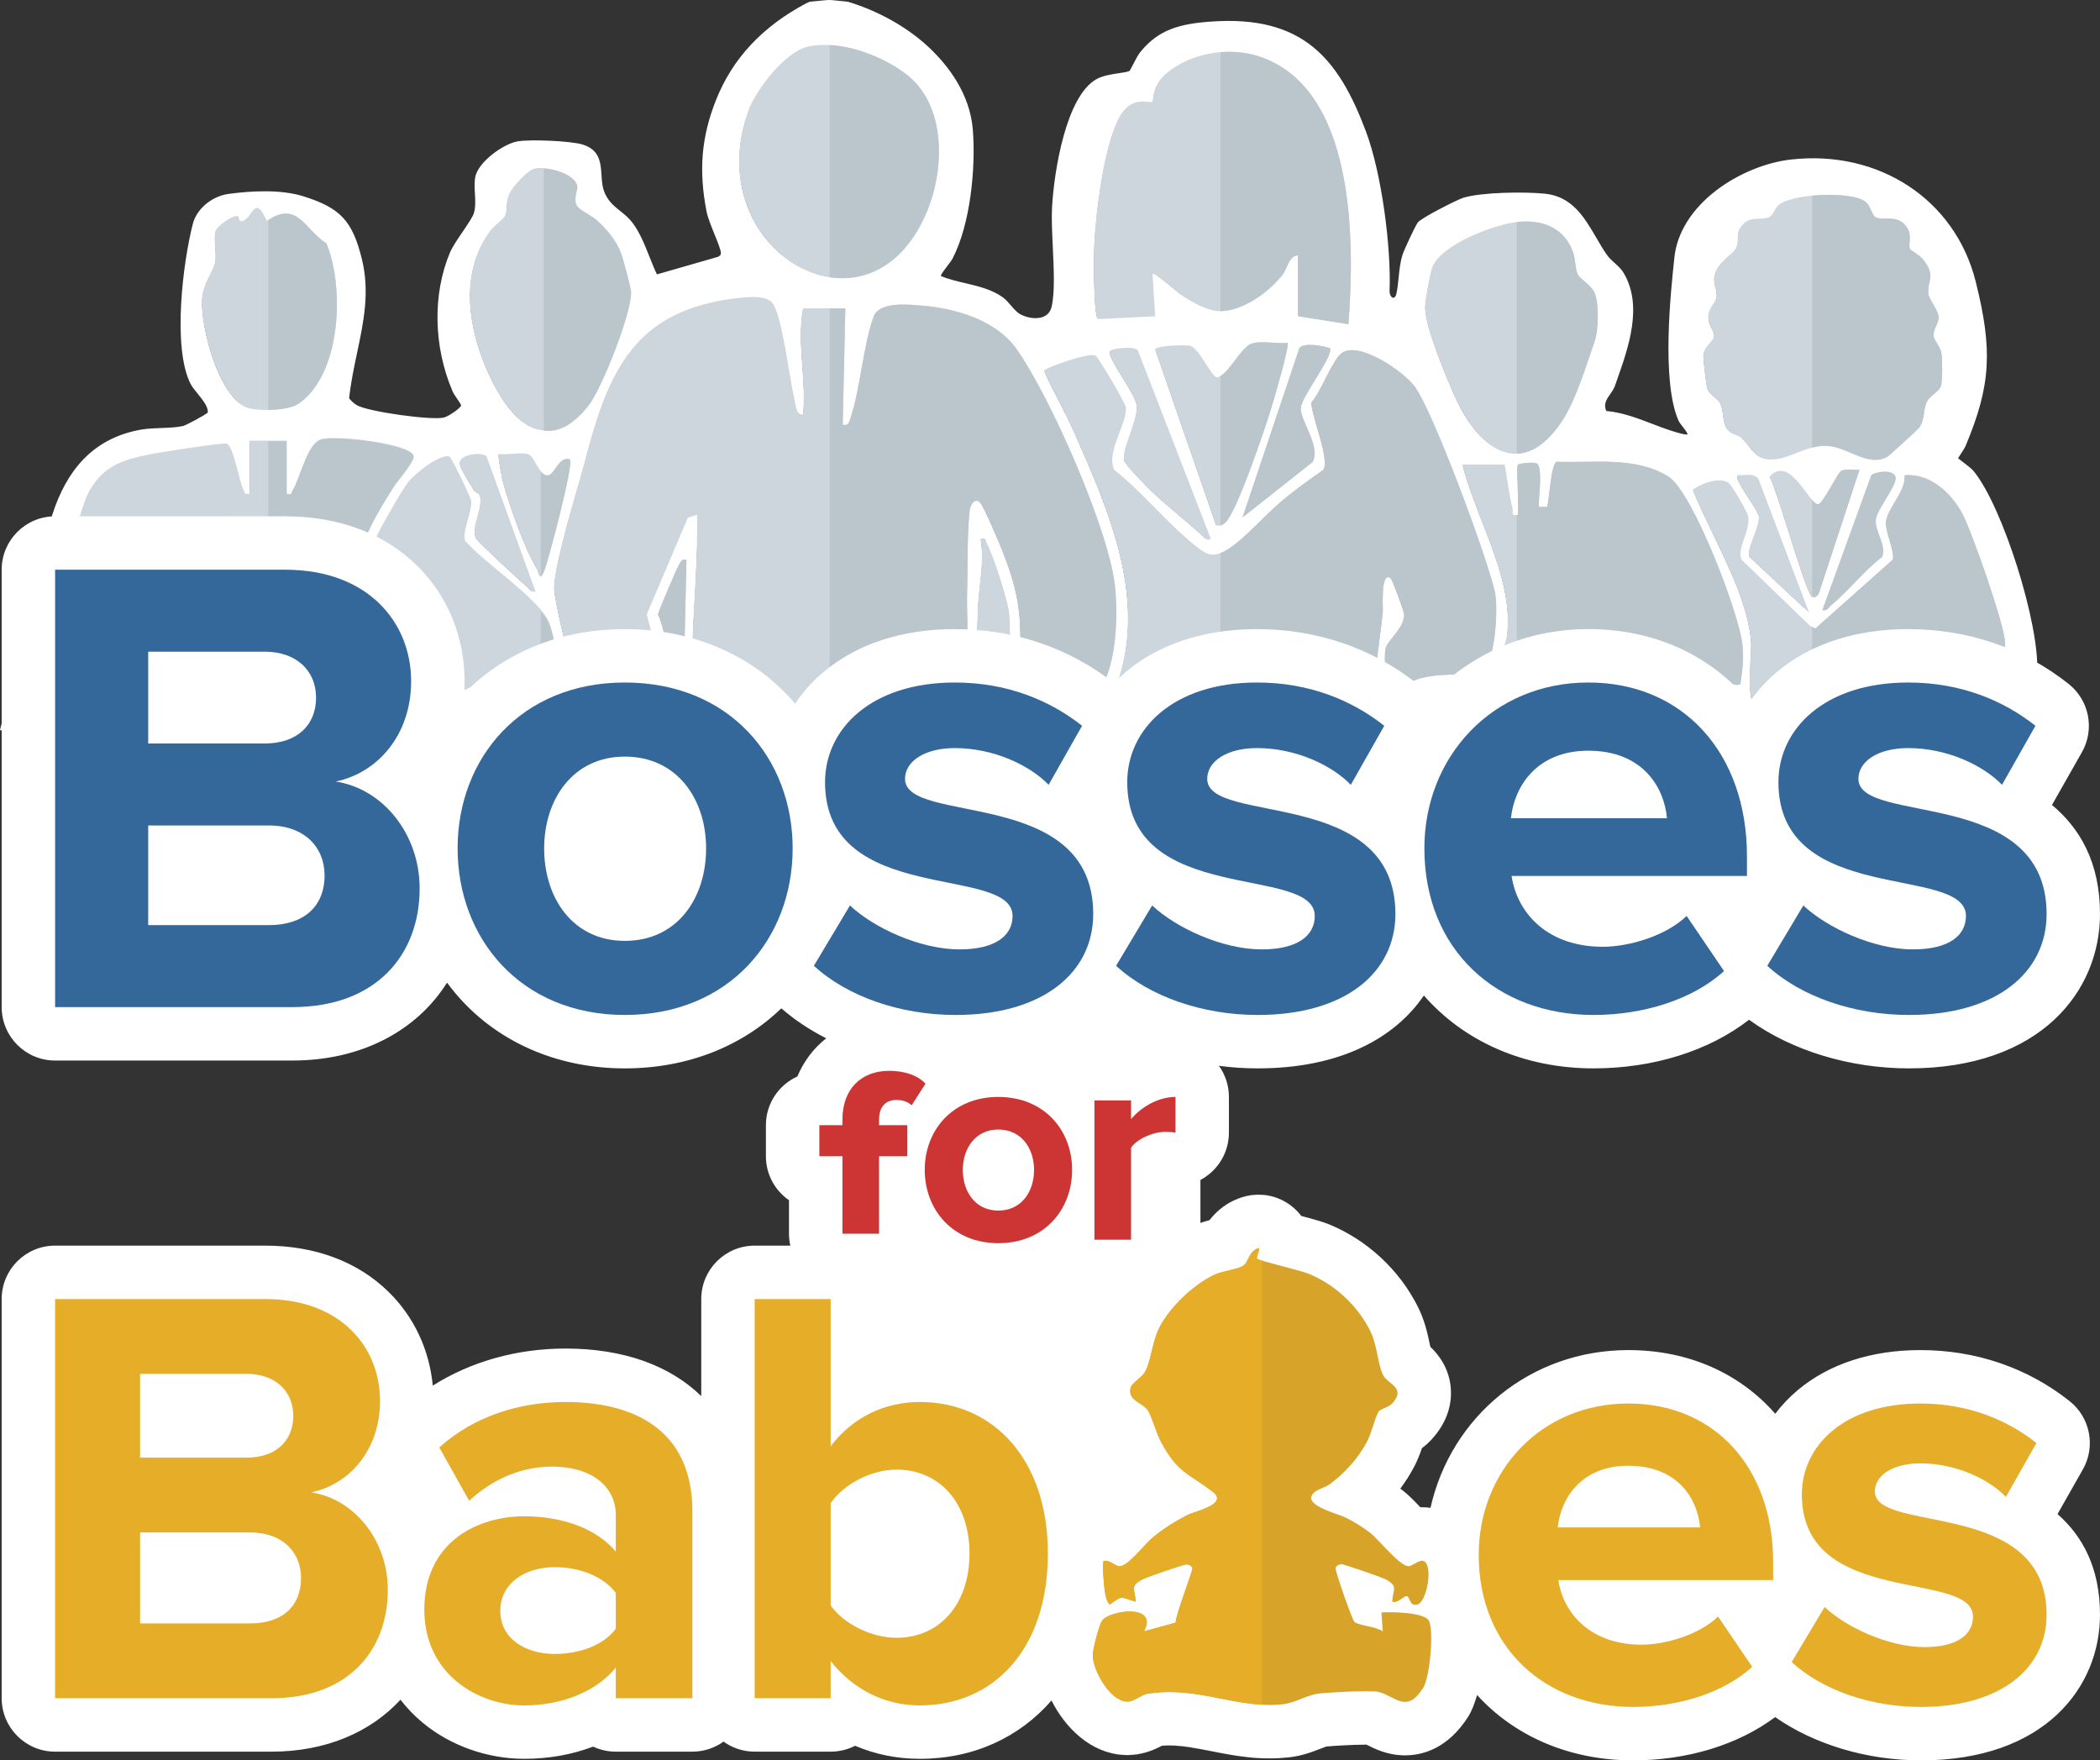<?xml version="1.0" encoding="UTF-8"?>
<svg id="Layer_1" data-name="Layer 1" xmlns="http://www.w3.org/2000/svg" viewBox="0 0 800 670.534">
  <rect x="0" y="0" width="800" height="670.534" fill="#333333" stroke="none"/>
  <defs>
    <style>
      .cls-1 {
        fill: #bac6cc;
      }

      .cls-2 {
        fill: #fcd1a3;
      }

      .cls-3 {
        fill: #34679a;
      }

      .cls-4 {
        fill: #fff;
      }

      .cls-5 {
        fill: #cc3533;
      }

      .cls-6 {
        fill: #cdd5dd;
      }

      .cls-7 {
        fill: #e5ad28;
      }

      .cls-8 {
        fill: #d7a429;
      }
    </style>
  </defs>
  <g>
    <path class="cls-4" d="M142.492,277.649c-1.914-3.551-4.151-8.956-4.367-10.319-1.677-10.568-.045-49.902,3.561-59.853,1.319-3.64,11.026-20.676,13.527-23.789,2.489-3.098,11.67-10.475,15.498-9.66.921.196,8.307,15.904,8.408,16.84.457,4.264-3.723,12.168-2.236,15.474,8.389,8.877,20.72,16.898,28.597,25.921,1.113,1.275,2.604,3.273,3.257,4.812,1.159,2.735,4.646,15.427,1.281,16.534-14.723,1.898-28.539,6.66-41.691,13.277v-25.212c-2.238-.349-2.399.907-2.972,2.575-1.422,4.136-1.408,12.602-1.069,17.094.188,2.489,2.307,5.787,1.563,7.535-.238.559-6.058,5.517-10.04,8.771h58.676c2.212-.204,4.449-.322,6.715-.322s4.502.118,6.714.322h59.056c-3.548-2.806-7.88-6.485-9.386-7.552-4.618-3.273-9.602-5.773-14.278-8.92-.65-21.637,2.284-43.246,1.851-64.881l-3.488,1.043-15.662,36.866,6.035,23.601c-.522.562-12.67-3.404-14.871-3.778-6.67-1.135-13.446-.757-20.026-2.165-1.383-1.134-6.588-24.569-6.482-27.78.348-10.529,8.821-37.074,11.882-48.715,8.984-34.163,18.803-57.234,58.359-61.663,3.828-.429,10.581-1.098,12.989,1.929,3.596,4.519,6.536,28.808,8.249,36.121.42,1.796.69,7.018,3.363,6.212,1.314-13.466-2.451-27.093.005-40.333h16.139l-1.003,44.367c2.207.364,2.422-.913,2.973-2.564,3.856-11.564,4.706-27.159,8.792-38.607,2.129-5.966,13.477-4.662,18.979-4.188,12.566,1.082,27.669,5.603,35.257,16.183,12.913,18.006,36.3,70.771,37.88,92.221,1.045,14.195.077,32.822-9.687,43.812-4.737-2.995-9.628-6.056-14.822-8.216-5.895-2.452-12.136-.556-11.869-8.388.592-17.367-.142-25.456-6.5-41.823-1.283-3.303-6.893-16.511-8.477-18.571-1.842-2.393-3.854.183-4.166,2.87-1.038,8.917-.653,22.625-.998,32.281-.146,4.077.793,23.102-.399,24.813-1.33,1.908-12.103.638-15.236.903-14.667,1.237-33.387,6.3-45.178,15.341-2.123,1.628-6.227,6.307-9.803,9.583h492.303c-.919-1.106-1.921-2.179-3.025-3.21-2.351-2.195-11.832-7.937-12.675-9.572-.771-1.497,1.42-6.189,1.558-8.581,1.021-17.661-12.835-63.071-24.196-76.634-1.245-1.487-5.979-4.638-6.012-5.029-.025-.292,2.46-3.71,3.011-5.029,9.914-23.713,10.03-37.39,3.77-62.312-7.987-31.792-37.812-49.574-69.76-46.018-18.559,2.067-41.825,16.574-43.987,36.701-1.733,16.123-4.776,47.682,1.505,62.032.886,2.023,6.536,7.037,1.221,5.847-9.404-2.106-19.328-8.053-29.529-8.808-2.192-4.405,1.987-6.934,3.117-10.142,4.636-13.166,11.119-29.712,3.367-42.73-1.514-2.543-4.61-4.313-6.325-6.786-6.556-9.447-10.19-21.796-23.296-23.098-7.567-.753-23.633-.585-30.752,1.504-2.437.715-16.149,7.776-17.196,9.287-.985,1.421-5.148,10.308-5.724,12.171-1.527,4.931-1.277,10.031-2.334,14.839-.698,3.173-3.712,2.022-3.578-1.495.645-16.939-3.065-44.657-9.031-60.487-11.069-29.369-25.265-43.698-58.46-41.371-11.013.773-19.617,2.673-26.715,11.613-1.312,1.653-3.585,6.765-4.032,7.061-1.633,1.084-8.773.917-12.847,3.292-11.565,6.74-15.748,35.639-16.475,48.07-.623,10.633,1.937,28.935-.174,38.148-1.347,5.874-8.493,5.596-12.815,3.159-2.363-1.331-4.336-4.828-6.648-6.463-6.823-4.83-16.09-4.883-23.693-8.089-.725-.951,3.615-5.616,4.421-7.164,6.824-13.12,8.861-34.171,7.717-48.83-1.844-23.632-26.087-42.594-47.445-48.875h-14.122c-16.2,8.274-28.621,20.692-35.353,37.769-5.617,14.247-6.463,26.787-3.538,41.956.878,4.555,5.199,12.93,5.473,15.764.127,1.319-.516,1.62-1.48,2.233l-23.644,6.748c-3.083-6.258-5.186-14.299-9.401-19.903-3.555-4.726-8.614-5.872-10.962-12.231-2.251-6.097,1.224-14.65-7.784-17.432-4.55-1.406-19.752-2.013-24.532-1.214-5.376.898-14.944,7.926-15.816,13.433-.676,4.265.794,9.43-.505,13.614-.939,3.023-7.388,10.879-9.135,15.07-6.878,16.497-5.891,36.197,1.024,52.423.662,1.554,3.331,4.696,3.272,5.572-.097,1.444-5.227,4.635-6.786,5.06-4.635,1.26-29.278-2.12-33.667-4.72-1.247-.739-2.328-1.77-3.221-2.91,1.871-18.279,9.443-34.693,4.863-53.19-3.553-14.35-7.886-19.029-21.942-23.444-8.386-2.634-19.415-2.076-28.186-.89-5.905.799-11.706,5.1-13.238,10.969-3.844,14.723-7.778,46.901-.982,60.554,1.577,3.169,7.218,7.842,6.65,11.448-.092.586-8.486,5.158-9.889,5.463-4.526.985-11.114.525-15.809,1.339-41.078,7.119-38.706,60.979-40.165,92.962-6.216,6.773-11.167,11.744-13.146,20.558h141.857ZM250.26,234.283c.085-1.033,7.22-17.726,8.084-19.091.791-1.251.934-2.136,2.778-1.75l-1.01,43.857c.103,1.491-1.959,3.328-3.009,2.523-1.049-.805-4.677-22.418-6.843-25.538ZM384.188,254.279c-.845,2.766-10.48.756-11.611-1.502-1.141-2.277-.619-16.912-.483-20.674.31-8.596,2.669-18.254,1.003-26.728,2.604-.517,1.763.553,2.526,1.962,2.505,4.63,8.565,23.216,8.565,27.782,0,4.047.828,16.451,0,19.16ZM648.473,135.372c.314-3.401,3.893-4.932,4.09-7.205.178-2.038-2.189-3.822-2.204-6.999-.019-4.007,2.881-5.235,3.157-8.158.245-2.599-1.382-4.682-.831-7.723.971-5.365,7.109-7.95,8.38-10.862,1.245-2.852-.433-5.044,1.952-8.134,3.228-4.184,7.548-1.938,10.684-3.437,1.406-.672,2.146-3.429,3.491-4.577,5.128-4.378,28.511-5.454,33.341-1.012,1.672,1.538,2.323,4.896,3.482,5.595,2.773,1.672,8.082-1.185,11.698,3.432,2.771,3.539.487,6.911,1.65,8.949.152.265,3.51,2.085,4.826,3.742,5.12,6.447,1.587,7.924,2.044,13.057.204,2.286,3.872,6.238,3.911,9.107.03,2.23-2.163,4.532-1.915,7.029.199,1.997,2.618,3.559,3.05,7.079.288,2.34.361,9.916-.233,11.92-.63,2.126-4.164,3.728-5.265,5.83-1.661,3.17-.72,6.829-3.029,10.082-.475.669-11.411,10.666-12.123,11.075-7.31,4.195-15.387-3.951-23.238-4.16-8.635-.229-15.689,6.479-23.173,5.058-4.659-.884-6.185-5.363-9.105-8.03-1.236-1.129-3.676-1.228-5.156-2.914-2.502-2.85-1.566-7.205-2.979-10.131-.947-1.958-4.206-3.29-5.052-6.041-.397-1.288-1.571-11.262-1.451-12.573ZM716.551,212.404c-6.895,5.206-12.703,12.863-19.158,18.178-1.138.936-1.628,2.448-3.527,2.011l18.651-51.432c2.245-1.65,10.285-2.361,9.152,2.062-1.009,3.941-6.936,11.164-7.435,14.802-.603,4.388,4.33,10.016,2.318,14.379ZM669.631,196.834c-.233-2.405-9.756-14.032-8.046-15.664,2.76.184,6.331-1.04,7.963,1.61l19.262,50.821-22.726-21.212c-1.391-3.117,3.958-11.323,3.547-15.554ZM673.729,181.774c7.843-8.825,15.432,11.279,18.603,10.483,1.802-.452,7.324-11.859,8.572-12.619,1.813-1.105,4.97-.3,7.08-.485l-15.345,46.677c-.492,1.205-1.319,2.22-2.748,1.653-2.253-.894-13.214-40.432-16.162-45.709ZM658.123,184.126c1.226.886,7.212,11.05,7.462,12.744.863,5.87-4.508,12.177-2.487,16.543l26.193,25.296,1.91.876,29.412-26.175c1.097-2.686-2.901-10.752-2.529-14.506.502-5.072,7.743-11.826,7.083-17.698,9.76-.767,17.766,6.688,22.031,14.706,3.684,6.927,16.263,42.854,16.263,49.292v14.623l-25.204-5.56c-2.858-1.516-2.808-9.038-3.937-12.203-.387-1.086-.538-2.866-2.113-1.394-1.453,1.358-.933,9.745-1.019,12.102-17.223-.474-39.137,1.918-54.138,10.933-2.059,1.237-7.269,6.321-8.43,5.766-4.288-2.051-1.558-20.247-2.01-25.26-1.693-18.78-15.137-40.053-22.145-57.434,3.038-2.424,10.325-5.06,13.659-2.651ZM635.262,181.763c9.282,5.898,27.277,52.961,28.205,64.577.409,5.12-.075,9.499-.882,14.5-3.155,1.205-7.132-2.743-7.836-2.944-4.459-1.268-15.551-.207-17.47-2.543-.955-1.163-.782-3.428-.928-3.594-2.376-2.717-1.781,5.043-3.518,5.043h-61.531c-.627,0-1.447-1.487-1.364-2.338.254-2.575,3.338-8.447,3.779-12.392,2.458-21.944-11.775-44.098-17.042-64.94h16.14c1.026,5.527,1.64,11.246,2.998,16.712.424,1.708-1.003,2.927,2.045,2.449.507-2.704-.679-18.484,0-19.161.275-.274,6.784-1.386,7.612-.049,1.951,3.148-.126,15.626.462,16.19.817-.128,2.801.199,3.015,0,.673-.629,1.453-16.668,3.698-17.192,13.826.493,30.326-2.124,42.616,5.684ZM545.332,101.752c3.672-8.709,24.407-16.482,33.335-17.113,9.002-.637,16.902,2.495,20.162,11.523,1.047,2.896.791,6.157,1.75,8.335.973,2.211,5.258,4.098,6.606,7.514,1.635,4.142,1.383,14.029-.093,18.209-3.125,8.848-7.128,22.304-12.251,30.108-15.001,22.849-31.472,11.691-40.683-8.41-3.519-7.68-11.716-27.301-11.682-34.783.011-2.297,2.028-13.418,2.856-15.381ZM416.419,93.885c.465-11.759,4.007-42.456,11.154-51.373,4.576-5.71,10.42-2.834,11.085-3.538.448-.474-.473-6.106,5.575-11.068,9.444-7.747,23.835-9.992,35.316-6.116,36.571,12.347,36.169,70.583,33.752,101.898l-19.164-3.029v-23.195c-3.582.162-4.013,4.988-6.054,7.562-5.158,6.502-15.084,13.729-23.707,13.693-4.869-.02-10.931-3.654-14.934-6.319-1.373-.914-10.084-8.675-10.778-7.871l1.009,16.136-21.614,1.062c-2.084-.623-1.783-24.243-1.64-27.84ZM432.584,154.535c-.567-4.732-11.686-18.335-10.04-20.731.539-.784,9.276-2.092,10.57-.039l27.731,71.598c-1.368,1.305-2.986-.881-3.864-1.673-5.924-5.346-12.761-10.708-18.337-15.955-1.862-1.753-9.864-10.063-10.596-11.641-1.792-3.864,5.238-15.716,4.537-21.559ZM439.664,133.288c.302-1.519,11.797-1.816,13.402-1.358,3.521,1.006,8.193,12.287,10.28,11.97,3.895-.59,8.657-10.822,12.652-12.636,3.495-1.587,10.134.055,14.105-.518.93.923-5.425,22.429-6.348,25.417-2.274,7.361-13.035,39.36-17.388,43.123-1.26,1.09-1.76,1.295-3.49,1.04l-23.213-67.039ZM494.625,132.742c1.859-2.213,8.96-.798,11.592.053,1.742,2.534-10.803,18.588-11.074,22.723-.314,4.79,7.67,14.549,4.547,20.617l-26.73,21.161,21.666-64.553ZM417.013,135.671c1.234.94,11.43,18.179,11.53,19.846.376,6.231-7.589,16.836-4.494,23.621,10.883,8.62,19.99,20.096,30.74,28.76,4.657,3.754,7.001,4.989,12.625,1.512,5.888-3.639,14.276-13.122,20.186-18.141,4.809-4.085,10.889-8.501,16.131-12.102,2.563-4.185-4.486-20.192-4.581-25.684,3.645-3.876,7.95-16.124,11.559-18.776,6.559-4.82,23.567,6.968,27.808,12.676,7.087,9.536,27.782,65.515,30.586,78.337,1.299,5.943.24,26.535-4.783,30.151-2.933,2.111-18.446-.063-26.485,3.776-2.747,1.312-10.495,9.434-11.469,2.67,1.771-4.772.246-10.716,1.078-15.076.598-3.132,7.099-7.536,7.1-13.131,0-.879-4.544-13.164-5.118-13.611-3.963-3.086-2.907,11.388-3.022,12.593-.909,9.56-2.67,19.12-3.021,28.746-28.026-10.814-61.654-13.396-88.679,1.599-2.411,1.338-13.978,10.67-15.207,9.493-.882-.844,5.359-11.312,6.099-13.557,10.774-32.676-4.069-65.642-17.021-95.026-3.426-7.772-7.926-15.119-11.241-22.95.243-1.088,17.713-7.222,19.678-5.726ZM284.843,42.009c2.944-7.905,13.996-22.107,22.39-24.004,12.092-2.734,27.967,3.111,37.549,10.445,15.286,11.699,14.799,35.798,7.99,52.227-22.105,53.341-87.756,14.562-67.929-38.668ZM206.752,218.075c-1.861,3.987-1.729.132-2.809-1.556-4.327-6.765-10.791-25.019-12.907-33.352-.372-1.464-1.889-9.706-1.529-10.065,3.265.497,8.551-.821,11.434.162,2.425.827,3.941,8,7.24,7.965,2.771-.03,4.209-7.512,8.556-6.11,1.562,1.558-8.5,39.771-9.987,42.956ZM186.507,87.907c1.316-1.763,4.868-4.131,5.509-5.585,1.113-2.521.072-5.149,1.665-8.42,1.26-2.585,6.761-8.863,9.662-9.512,4.314-.965,13.194,1.578,14.942,5.872.816,2.005-1.607,4.856-.036,8.047.737,1.498,5.775,3.898,7.586,5.527,3.902,3.511,7.551,7.82,9.353,12.835.866,2.41,3.578,12.408,3.717,14.451.51,7.521-11.146,36.957-16.133,43.295-18.652,23.708-33.628-1.02-40.086-19.375-5.52-15.691-6.585-33.182,3.821-47.135ZM184.986,174.095l18.64,51.438c-1.899.437-2.39-1.074-3.528-2.011-2.345-1.932-18.595-16.975-19.148-18.173-2.116-4.589,2.681-11.018,1.477-16.412-.168-.751-1.725-.936-2.314-1.957-1.383-2.399-4.722-7.507-5.31-9.808-1.02-3.987,8.549-5.053,10.181-3.077ZM76.533,114.123c.389-6.068,4.276-10.319,5.002-14.182.668-3.557-.779-8.583.232-11.87.537-1.748,6.907-6.456,8.676-5.427.264.154-.075,2.355,1.712,1.701,3.909-1.431,4.455-10.376,9.116.016,11.661-8.085,14.268,3.125,22.7,8.535,6.925,16.725,5.668,49.816-10.618,61.041-3.725,2.568-13.607,2.795-18.109,1.967-12.004-2.207-19.371-31.485-18.711-41.782ZM26.099,213.941c0-4.23,4.845-21.246,6.88-25.392,5.265-10.723,13.166-13.191,23.979-15.357,3.47-.695,27.628-4.486,29.013-4.009,2.662.917,4.707,14.548,6.461,17.755.648,1.184-.039,1.687,2.258,1.287v-20.17h14.122v20.17c2.336.462,1.617-.237,2.274-1.289,2.831-4.533,5.47-17.693,10.775-19.45,5.199-1.721,33.985,1.633,35.313,6.244.555,1.926-5.948,9.236-7.423,11.554-9.875,15.517-14.722,24.77-15.769,43.735-.769,13.941.122,29.017,1.052,42.903l-16.898-8.812c-8.52-2.566-18.043-5.692-26.936-6.349-7.255-.537-17.669,1.241-24.247.038-.838-.153-2.522-.803-2.522-1.512v-21.178c0-.658-2.163-1.934-3.026-1.513v22.691c0,.107-1.406,1.513-1.513,1.513H27.612c-.107,0-1.513-1.406-1.513-1.513v-41.347Z"/>
    <path class="cls-4" d="M322.111.559c.459.046.91.132,1.351.267,11.007,3.361,22.119,9.376,30.585,17.385,6.957,6.582,15.477,17.352,16.564,31.274,1.115,14.309-.845,35.778-7.774,49.104-.297.565-.972,1.444-1.757,2.463-.92,1.2-2.594,3.376-2.685,4.093,2.927,1.206,6.172,1.971,9.309,2.711,4.946,1.166,10.063,2.374,14.248,5.337,1.123.793,2.154,1.991,3.157,3.151,1.107,1.283,2.253,2.612,3.447,3.284,2.376,1.339,6.216,2.207,9.036.964,1.599-.706,2.618-1.983,3.034-3.796,1.253-5.466.841-14.21.44-22.669-.27-5.72-.528-11.12-.278-15.394.809-13.867,5.347-41.847,16.727-48.479,2.495-1.454,6.021-1.975,8.857-2.396,1.741-.258,3.391-.502,3.963-.881.143-.157.77-1.372,1.273-2.348.885-1.712,1.884-3.651,2.642-4.605,6.965-8.774,15.204-10.971,27.08-11.802,35.064-2.509,48.578,14.127,58.971,41.696,6.176,16.392,9.674,44.612,9.064,60.686-.071,1.815.754,2.741,1.361,2.818.504.048,1-.492,1.214-1.454.444-2.021.651-4.06.869-6.218.286-2.846.583-5.787,1.476-8.663.623-2.009,4.792-10.866,5.791-12.308,1.186-1.714,15.271-8.839,17.469-9.486,7.152-2.096,23.101-2.299,30.947-1.521,10.42,1.035,15.069,8.998,19.567,16.699,1.293,2.217,2.634,4.508,4.093,6.614.773,1.115,1.88,2.116,2.947,3.086,1.257,1.138,2.558,2.316,3.399,3.731,7.505,12.606,1.872,28.498-2.658,41.266l-.666,1.892c-.381,1.075-1.071,2.067-1.741,3.026-1.38,1.979-2.685,3.85-1.523,6.463,6.017.504,11.927,2.759,17.643,4.942,4.046,1.545,7.87,3.005,11.666,3.854,1.392.309,1.638.097,1.638.095.127-.397-1.142-2.021-1.821-2.894-.69-.883-1.337-1.716-1.614-2.348-6.616-15.111-2.931-49.388-1.543-62.291,1-9.311,6.696-18.357,16.041-25.473,8.203-6.245,18.817-10.613,28.393-11.678,33.585-3.766,62.501,15.343,70.307,46.399,6.596,26.265,5.783,39.727-3.792,62.632-.317.762-1.186,2.092-1.952,3.266-.345.528-.754,1.156-.944,1.485.345.313,1.182.95,1.88,1.48,1.507,1.144,3.213,2.441,3.935,3.304,11.067,13.213,25.382,58.542,24.315,76.989-.059,1.025-.452,2.364-.865,3.78-.496,1.706-1.115,3.828-.746,4.54.424.825,3.99,3.278,6.854,5.25,2.412,1.658,4.684,3.223,5.712,4.183,1.087,1.015,2.118,2.112,3.07,3.259l.686.831h-494.685l.964-.883c1.63-1.495,3.34-3.251,4.994-4.948,1.967-2.019,3.661-3.76,4.839-4.663,12.562-9.629,32.331-14.337,45.445-15.444.992-.079,2.662-.022,4.601.052,3.554.133,9.492.355,10.261-.738.738-1.057.516-11.398.385-17.576-.063-3.066-.119-5.714-.075-6.965.119-3.31.151-7.053.182-11.013.067-7.586.135-15.428.817-21.31.206-1.781,1.178-3.796,2.626-4.197.508-.145,1.483-.178,2.447,1.077,1.638,2.13,7.271,15.41,8.548,18.694,6.315,16.257,7.14,24.359,6.533,42.026-.175,5.162,2.475,5.698,6.485,6.507,1.567.317,3.344.674,5.073,1.396,5.236,2.178,10.158,5.26,14.529,8.022,9.472-11.003,10.281-29.481,9.274-43.112-1.595-21.705-25.394-74.686-37.781-91.965-8.949-12.477-27.381-15.325-34.89-15.971l-.797-.069c-5.514-.492-15.759-1.402-17.659,3.921-2.098,5.87-3.36,12.973-4.577,19.841-1.146,6.454-2.332,13.129-4.212,18.758l-.123.379c-.464,1.44-.916,2.933-3.415,2.527l-.432-.071.008-.442.992-43.848h-15.196c-1.242,7.088-.714,14.44-.202,21.554.428,6.005.877,12.215.278,18.322l-.032.339-.325.097c-.623.19-1.202.123-1.702-.188-1.368-.853-1.785-3.381-2.09-5.228-.075-.458-.143-.863-.214-1.166-.5-2.146-1.103-5.708-1.801-9.835-1.638-9.7-3.883-22.986-6.346-26.086-2.301-2.884-9.21-2.112-12.538-1.741-39.987,4.478-49.229,28.228-57.924,61.289-.75,2.85-1.801,6.515-3.019,10.759-3.625,12.639-8.588,29.949-8.845,37.843-.111,3.346,4.958,25.428,6.243,27.302,3.479.728,7.092.966,10.587,1.194,3.034.2,6.172.407,9.254.932.865.147,3.09.793,5.664,1.541,2.864.833,7.009,2.037,8.477,2.253l-5.926-23.155,15.827-37.246,4.355-1.303.012.668c.21,10.503-.381,21.166-.952,31.479-.603,10.862-1.222,22.09-.908,33.137,2.055,1.37,4.205,2.644,6.283,3.875,2.586,1.531,5.264,3.114,7.79,4.907.865.613,2.614,2.047,4.637,3.705,1.543,1.261,3.229,2.646,4.768,3.863l1.146.906h-60.514c-4.776-.436-8.703-.434-13.383-.002l-60.149.002,1.103-.9c4.752-3.883,9.567-8.068,9.912-8.609.341-.809-.19-2.322-.702-3.786-.413-1.17-.833-2.38-.92-3.479-.349-4.659-.345-13.109,1.099-17.298l.155-.468c.46-1.388.924-2.824,3.376-2.445l.428.067v24.827c13.998-6.957,27.456-11.2,41.121-12.961.194-.073.416-.307.595-.698,1.357-2.985-1.214-12.62-2.281-15.134-.631-1.497-2.102-3.455-3.169-4.677-4.169-4.772-9.698-9.353-15.045-13.782-4.716-3.909-9.595-7.951-13.538-12.124l-.095-.141c-.889-1.977,0-5.172.936-8.556.714-2.576,1.456-5.238,1.257-7.072-.234-1.236-6.965-15.299-8.092-16.414-3.526-.623-12.479,6.469-14.91,9.498-2.487,3.094-12.165,20.108-13.451,23.645-3.685,10.174-5.172,49.274-3.538,59.601.206,1.277,2.416,6.634,4.316,10.158l.401.748H0l.139-.619c1.896-8.445,6.45-13.389,12.217-19.65l.924-1.006c.131-2.88.23-5.934.333-9.115,1.067-32.75,2.531-77.602,40.245-84.139,2.237-.387,4.919-.492,7.513-.591,2.907-.113,5.918-.23,8.278-.744,1.253-.274,8.651-4.29,9.508-5.151.25-2.116-1.94-4.817-3.875-7.207-1.115-1.378-2.17-2.681-2.745-3.832-6.93-13.927-2.8-46.542.948-60.908,1.487-5.702,7.235-10.474,13.661-11.344,8.135-1.097,19.67-1.835,28.404.91,14.117,4.433,18.698,9.327,22.284,23.805,3.118,12.578.714,23.952-1.829,35.994-1.174,5.557-2.384,11.303-2.999,17.165.896,1.113,1.888,1.995,2.951,2.626,4.153,2.459,28.734,5.906,33.275,4.667,1.591-.432,6.343-3.564,6.414-4.605-.008-.357-.936-1.714-1.555-2.614-.67-.98-1.368-1.995-1.678-2.723-7.294-17.114-7.679-36.859-1.023-52.817.889-2.138,2.931-5.141,4.903-8.042,1.936-2.85,3.768-5.541,4.216-6.983.702-2.275.555-4.932.413-7.505-.111-2.029-.23-4.127.075-6.039.932-5.9,10.809-12.947,16.231-13.853,4.756-.799,20.114-.206,24.767,1.23,6.513,2.013,6.834,6.922,7.152,11.668.135,2.078.278,4.228.96,6.073,1.372,3.729,3.701,5.591,6.168,7.562,1.614,1.293,3.284,2.63,4.72,4.54,2.769,3.677,4.629,8.363,6.426,12.897.944,2.37,1.837,4.617,2.84,6.707l23.3-6.698c.829-.52,1.138-.714,1.051-1.628-.127-1.309-1.222-4.008-2.38-6.864-1.293-3.181-2.626-6.469-3.086-8.855-3.015-15.62-1.948-28.252,3.566-42.238,6.349-16.102,17.904-28.213,34.367-36.932.798-.423,1.688-.68,2.588-.765l5.144-.484c.751-.071,1.507-.069,2.258.006l5.041.501ZM221.199,276.818c2.178,0,4.391.107,6.763.325l57.555-.002c-1.214-.976-2.471-2.007-3.645-2.969-2.007-1.646-3.744-3.068-4.581-3.661-2.495-1.769-5.149-3.342-7.719-4.861-2.166-1.283-4.407-2.61-6.549-4.054l-.218-.145-.008-.26c-.333-11.174.294-22.516.9-33.486.559-10.073,1.134-20.483.964-30.733l-2.618.783-15.501,36.488,6.061,23.702-.186.204c-.428.456-1.432.319-9.778-2.108-2.439-.71-4.748-1.38-5.549-1.517-3.03-.514-6.144-.72-9.155-.918-3.586-.236-7.294-.48-10.896-1.249l-.214-.103c-1.729-1.416-6.751-25.719-6.668-28.19.262-8.018,5.248-25.398,8.885-38.089,1.218-4.238,2.265-7.899,3.011-10.737,8.798-33.456,18.167-57.491,58.796-62.039,3.498-.393,10.793-1.204,13.443,2.116,2.63,3.306,4.807,16.193,6.557,26.55.694,4.109,1.293,7.657,1.789,9.774.075.319.143.748.226,1.232.258,1.561.647,3.921,1.622,4.532.167.105.321.141.551.139.532-5.902.099-11.935-.321-17.776-.524-7.316-1.067-14.883.294-22.227l.079-.415h17.08l-1.004,44.425c1.202.097,1.428-.589,1.848-1.888l.127-.387c1.852-5.559,3.03-12.195,4.173-18.613,1.226-6.91,2.495-14.053,4.617-20.005,2.162-6.061,12.919-5.109,18.706-4.591l.797.069c7.648.658,26.433,3.572,35.628,16.392,12.447,17.36,36.361,70.634,37.972,92.48,1.027,13.96.163,32.958-9.813,44.185l-.29.323-.361-.232c-4.427-2.796-9.44-5.97-14.744-8.175-1.638-.682-3.288-1.015-4.887-1.337-4.026-.813-7.501-1.515-7.298-7.538.599-17.508-.214-25.533-6.462-41.621-1.476-3.792-6.926-16.517-8.405-18.444-.46-.599-.92-.841-1.372-.718-.857.238-1.706,1.733-1.892,3.338-.674,5.825-.742,13.641-.809,21.199-.032,3.969-.063,7.717-.182,11.041-.044,1.222.012,3.857.075,6.908.202,9.547.29,16.947-.567,18.177-1.004,1.44-5.256,1.388-11.134,1.174-1.9-.073-3.546-.139-4.474-.056-12.979,1.095-32.526,5.744-44.913,15.238-1.119.859-2.872,2.66-4.728,4.566-1.289,1.323-2.721,2.79-4.097,4.107h489.913c-.718-.813-1.48-1.595-2.265-2.332-.972-.906-3.217-2.451-5.597-4.088-4.133-2.842-6.676-4.641-7.183-5.623-.551-1.071.044-3.12.678-5.287.377-1.301.77-2.646.821-3.556,1.059-18.28-13.117-63.191-24.077-76.279-.647-.773-2.38-2.088-3.772-3.147-2.082-1.581-2.324-1.803-2.356-2.162-.024-.282.087-.484,1.182-2.166.706-1.081,1.587-2.426,1.868-3.104,9.472-22.659,10.277-35.985,3.744-61.993-7.679-30.55-36.127-49.316-69.212-45.637-19.377,2.158-41.494,17.239-43.537,36.25-1.376,12.832-5.041,46.912,1.464,61.775.226.518.869,1.339,1.487,2.132,1.317,1.69,2.455,3.149,1.872,4.07-.468.738-1.698.575-2.713.345-3.867-.867-7.723-2.338-11.804-3.897-5.744-2.192-11.681-4.458-17.651-4.901l-.29-.02-.131-.26c-1.634-3.29.02-5.66,1.48-7.755.658-.946,1.281-1.838,1.614-2.783l.67-1.894c4.458-12.568,10.004-28.21,2.741-40.407-.766-1.283-1.952-2.36-3.209-3.498-1.111-1.008-2.257-2.049-3.098-3.259-1.483-2.138-2.832-4.448-4.137-6.682-4.569-7.826-8.885-15.218-18.794-16.199-7.58-.76-23.629-.547-30.558,1.485-2.626.771-16.025,7.796-16.921,9.089-.94,1.359-5.065,10.129-5.656,12.031-.861,2.779-1.15,5.668-1.436,8.463-.21,2.092-.428,4.254-.885,6.335-.405,1.827-1.424,2.348-2.336,2.243-1.182-.153-2.332-1.529-2.245-3.865.607-15.973-2.864-44.013-9-60.29-13.796-36.597-32.438-42.815-57.947-41.042-11.594.813-19.623,2.941-26.358,11.422-.694.877-1.714,2.852-2.535,4.441-1.039,2.013-1.333,2.545-1.614,2.729-.758.504-2.352.74-4.375,1.039-2.749.407-6.168.912-8.496,2.267-11.003,6.416-15.422,33.981-16.219,47.662-.25,4.218.008,9.595.274,15.287.405,8.526.821,17.342-.46,22.943-.484,2.112-1.737,3.667-3.617,4.498-3.157,1.396-7.267.5-9.944-1.008-1.345-.76-2.55-2.156-3.717-3.506-.96-1.113-1.956-2.265-2.975-2.985-4.022-2.85-9.04-4.034-13.895-5.178-3.261-.77-6.632-1.563-9.702-2.858l-.123-.054-.083-.107c-.643-.843.385-2.364,2.713-5.395.726-.938,1.408-1.825,1.658-2.311,6.842-13.149,8.77-34.388,7.663-48.557-1.337-17.145-18.266-39.925-47.008-48.406h-13.931c-16.83,8.621-28.603,21.219-35.001,37.446-5.438,13.792-6.485,26.257-3.51,41.675.44,2.287,1.813,5.674,3.026,8.663,1.238,3.054,2.309,5.694,2.447,7.148.151,1.541-.623,2.025-1.519,2.588l-.325.18-24.053,6.866-.186-.381c-1.099-2.233-2.051-4.627-3.054-7.162-1.777-4.47-3.614-9.093-6.295-12.661-1.361-1.807-2.979-3.104-4.546-4.357-2.467-1.971-5.014-4.01-6.485-8.003-.734-1.985-.881-4.209-1.023-6.358-.305-4.607-.591-8.958-6.438-10.763-4.55-1.408-19.611-1.975-24.299-1.202-5.03.841-14.537,7.588-15.398,13.012-.282,1.805-.175,3.756-.059,5.825.147,2.66.301,5.412-.46,7.862-.492,1.587-2.364,4.339-4.343,7.253-1.944,2.86-3.955,5.819-4.807,7.86-6.549,15.713-6.168,35.163,1.023,52.031.27.635.936,1.606,1.583,2.547,1.13,1.654,1.773,2.622,1.729,3.257-.127,1.831-5.656,5.107-7.16,5.515-4.847,1.315-29.662-2.166-34.061-4.774-1.222-.724-2.356-1.743-3.364-3.032l-.127-.161.024-.204c.611-5.988,1.844-11.828,3.038-17.477,2.519-11.923,4.895-23.188,1.837-35.538-3.518-14.204-7.759-18.734-21.602-23.083-8.564-2.687-19.936-1.957-27.968-.871-6.037.817-11.424,5.272-12.812,10.595-3.717,14.238-7.834,46.512-1.019,60.198.524,1.051,1.543,2.311,2.622,3.645,2.102,2.592,4.482,5.531,4.074,8.11-.178,1.168-9.615,5.734-10.281,5.878-2.447.534-5.502.652-8.453.766-2.562.099-5.208.202-7.378.577-36.901,6.396-38.349,50.772-39.404,83.173-.107,3.253-.206,6.376-.341,9.313l-.008.184-1.178,1.277c-5.517,5.991-9.904,10.757-11.824,18.565h140.372c-1.753-3.409-3.804-8.332-4.026-9.732-1.65-10.404-.139-49.83,3.586-60.105,1.341-3.701,11.007-20.701,13.609-23.934,2.336-2.909,11.773-10.783,16.001-9.839,1.539.327,8.786,17.126,8.802,17.282.218,2.025-.547,4.784-1.285,7.451-.837,3.015-1.702,6.13-1.019,7.792,3.891,4.105,8.718,8.106,13.387,11.975,5.375,4.454,10.936,9.062,15.156,13.897,1.119,1.277,2.666,3.34,3.344,4.946.94,2.223,3.871,12.425,2.269,15.951-.297.652-.734,1.079-1.297,1.263-13.879,1.799-27.464,6.126-41.621,13.25l-.738.369v-25.584c-1.178-.065-1.4.524-1.821,1.807l-.163.482c-1.384,4.018-1.376,12.493-1.043,16.892.071.966.476,2.112.861,3.219.607,1.721,1.178,3.35.666,4.552-.325.76-6.533,5.946-9.095,8.066h57.261c2.324-.216,4.538-.323,6.715-.323ZM419.804,273.534c-.278,0-.496-.081-.654-.236-.73-.696.163-2.711,3.602-9.286,1.083-2.067,2.106-4.018,2.36-4.798,10.591-32.101-3.82-64.778-16.537-93.607l-.464-1.057c-1.618-3.667-3.51-7.308-5.339-10.831-2.043-3.927-4.153-7.987-5.906-12.124l-.063-.151.036-.159c.063-.286.194-.881,5.819-2.935.516-.188,12.685-4.607,14.66-3.084h0c1.19.904,11.614,18.216,11.733,20.22.159,2.664-1.103,5.993-2.439,9.52-1.868,4.922-3.8,10.014-2.15,13.812,5.537,4.397,10.686,9.597,15.668,14.627,4.784,4.833,9.734,9.831,14.978,14.059,4.645,3.742,6.739,4.752,12.042,1.474,3.629-2.243,8.223-6.739,12.665-11.085,2.689-2.632,5.228-5.117,7.457-7.011,5.16-4.387,11.574-8.972,16.08-12.068,1.349-2.463-.734-9.623-2.416-15.388-1.158-3.98-2.253-7.741-2.293-9.934l-.004-.206.143-.149c1.634-1.741,3.479-5.355,5.26-8.851,2.225-4.365,4.328-8.488,6.366-9.986,6.842-5.04,23.946,6.63,28.52,12.78,7.267,9.785,28.047,66.519,30.673,78.53,1.214,5.565.452,26.758-4.982,30.673-1.384.996-4.93,1.113-9.417,1.259-5.636.184-12.653.415-17.147,2.562-.611.292-1.567,1.004-2.578,1.757-2.57,1.916-5.771,4.31-7.866,3.433-.936-.391-1.527-1.368-1.749-2.905l-.016-.129.044-.121c1.004-2.701.912-5.821.825-8.839-.063-2.207-.123-4.292.23-6.154.262-1.363,1.444-2.83,2.816-4.53,2.003-2.485,4.276-5.303,4.276-8.506-.087-1.079-4.355-12.485-4.966-13.254-.329-.25-.635-.339-.833-.236-1.555.781-1.388,8.465-1.333,10.991.016.883.028,1.315.004,1.527-.341,3.6-.809,7.259-1.265,10.797-.754,5.867-1.535,11.935-1.753,17.921l-.028.712-.662-.256c-32.018-12.36-64.183-11.789-88.248,1.569-.718.399-2.344,1.581-4.232,2.951-6.414,4.663-9.5,6.7-10.916,6.701ZM419.915,272.57h.004c1.178,0,7.255-4.413,10.206-6.559,1.991-1.448,3.562-2.59,4.335-3.019,24.168-13.409,56.365-14.081,88.442-1.882.254-5.801,1.008-11.646,1.733-17.306.452-3.528.924-7.177,1.265-10.761.016-.163,0-.742-.012-1.41-.123-5.636.02-10.981,1.892-11.921.405-.198,1.075-.297,1.959.387.841.658,5.311,13.242,5.311,14.012,0,3.562-2.495,6.658-4.502,9.143-1.23,1.527-2.396,2.969-2.606,4.084-.337,1.753-.278,3.784-.214,5.934.087,3.07.182,6.243-.845,9.097.178,1.087.551,1.755,1.119,1.989,1.523.651,4.621-1.636,6.866-3.308,1.099-.819,2.047-1.525,2.749-1.86,4.684-2.239,11.82-2.473,17.552-2.662,3.971-.131,7.723-.254,8.853-1.069,4.696-3.38,5.863-23.774,4.585-29.63-2.939-13.431-23.712-69.006-30.499-78.141-4.375-5.884-21.082-16.975-27.099-12.57-1.844,1.355-3.99,5.561-6.065,9.631-1.844,3.619-3.59,7.045-5.279,8.927.095,2.09,1.142,5.676,2.245,9.468,1.94,6.652,3.943,13.532,2.253,16.291l-.147.153c-4.486,3.084-10.924,7.681-16.088,12.07-2.201,1.87-4.732,4.343-7.406,6.963-4.482,4.385-9.115,8.921-12.844,11.223-5.803,3.592-8.361,2.362-13.209-1.549-5.291-4.264-10.261-9.282-15.065-14.135-4.99-5.038-10.146-10.248-15.672-14.623l-.147-.188c-1.916-4.195.111-9.536,2.071-14.702,1.301-3.421,2.527-6.652,2.376-9.099-.107-1.382-10.063-18.488-11.332-19.47l.309-.405-.309.405c-1.483-1.142-16.771,3.846-18.778,5.414,1.714,4,3.764,7.945,5.748,11.761,1.837,3.536,3.736,7.191,5.367,10.89l.464,1.055c12.788,28.997,27.282,61.864,16.576,94.335-.286.859-1.277,2.755-2.428,4.95-1.392,2.662-3.689,7.047-3.736,8.088ZM135.601,272.79l-17.699-9.228-2.511-.752c-7.632-2.322-16.287-4.954-24.228-5.543-3.138-.228-6.953-.022-10.646.18-4.863.266-9.889.541-13.657-.149-.619-.113-2.939-.787-2.939-2.011v-21.177c-.044-.113-.543-.575-1.273-.883-.321-.135-.563-.19-.738-.204v22.264c0,.397-1.622,2.021-2.019,2.021H27.611c-.397,0-2.019-1.624-2.019-2.021v-41.347c0-4.443,4.974-21.628,6.93-25.616,5.43-11.051,13.867-13.534,24.339-15.63,2.836-.567,27.651-4.579,29.277-3.99,1.769.609,2.987,4.821,4.637,11.176.754,2.904,1.464,5.646,2.102,6.815.194.351.286.652.349.873.032.101.071.24.099.274.032.014.206.044.857-.048v-20.245h15.14v20.253c.67.105.841.046.861.03.024-.028.063-.171.095-.274.067-.23.163-.545.381-.89.904-1.454,1.825-3.905,2.796-6.501,2.09-5.581,4.462-11.908,8.246-13.161,4.486-1.501,26.485.633,33.72,4.447,1.289.68,2.023,1.38,2.241,2.14.436,1.507-1.924,4.698-5.299,9.04-.956,1.226-1.777,2.285-2.186,2.925-10.115,15.9-14.656,24.819-15.688,43.491-.758,13.708.103,28.68,1.051,42.841l.059.902ZM88.05,256.15c1.111,0,2.182.03,3.185.105,8.056.595,16.767,3.245,24.454,5.583l2.594.787,16.184,8.429c-.924-13.927-1.733-28.589-.992-42.063,1.039-18.827,5.859-28.284,15.846-43.979.432-.682,1.269-1.759,2.241-3.005,1.904-2.449,5.45-7.007,5.125-8.135-.095-.325-.472-.853-1.741-1.523-6.886-3.629-28.65-5.797-32.926-4.381-3.32,1.101-5.7,7.451-7.612,12.554-.992,2.644-1.928,5.143-2.888,6.682-.143.23-.206.438-.266.641-.301,1.029-.873,1.216-2.539.879l-.409-.081v-20.079h-13.109v20.089l-.42.073c-1.658.28-2.205.194-2.523-.867-.059-.196-.127-.418-.266-.676-.698-1.277-1.392-3.953-2.197-7.049-1.095-4.216-2.594-9.992-3.986-10.47-1.503-.343-25.124,3.304-28.746,4.026-10.531,2.11-18.389,4.427-23.625,15.083-2.114,4.31-6.826,21.092-6.826,25.168v41.189c.23.27.892.932,1.162,1.164h31.962c.27-.232.932-.894,1.162-1.164v-22.849l.286-.139c.722-.353,1.813.044,2.594.53.432.272,1.162.819,1.162,1.44v21.177c.063.266,1.166.841,2.106,1.011,3.653.67,8.619.401,13.419.135,2.554-.141,5.168-.284,7.588-.284ZM668.82,270.019c-.155,0-.294-.03-.42-.091-3.364-1.608-2.86-11.168-2.455-18.849.151-2.907.282-5.418.159-6.822-1.174-13.018-7.945-27.056-14.49-40.631-2.828-5.861-5.498-11.396-7.62-16.658l-.139-.351.294-.236c2.9-2.316,10.579-5.345,14.272-2.666h0c1.384,1.002,7.402,11.271,7.667,13.082.428,2.911-.579,5.827-1.555,8.647-.988,2.868-1.924,5.577-1.011,7.671l26.06,25.17,1.527.7,29.071-25.87c.436-1.315-.397-4.177-1.202-6.947-.777-2.683-1.583-5.458-1.396-7.314.23-2.332,1.753-4.901,3.372-7.62,1.995-3.362,4.062-6.838,3.709-9.97l-.059-.522.524-.042c10.269-.791,18.385,7.201,22.518,14.974,3.855,7.243,16.322,43.142,16.322,49.528v15.255l-25.949-5.744c-2.146-1.138-2.773-5.016-3.328-8.437-.254-1.571-.496-3.054-.849-4.044-.063-.178-.119-.375-.178-.573-.087-.299-.294-1-.448-1.041,0,.004-.186-.022-.662.42-.968.904-.896,6.664-.861,9.43.012.974.024,1.795.004,2.318l-.02.504-.504-.014c-10.246-.294-36.131.206-53.862,10.86-.694.418-1.805,1.327-2.979,2.287-2.876,2.354-4.51,3.594-5.51,3.594ZM645.08,186.946c2.086,5.125,4.692,10.525,7.445,16.239,6.588,13.657,13.399,27.778,14.585,40.98.135,1.478,0,4.02-.155,6.965-.345,6.598-.869,16.566,1.88,17.881.012.002.028.004.044.004.682,0,3.356-2.19,4.807-3.376,1.202-.986,2.34-1.916,3.098-2.37,17.667-10.616,43.184-11.287,53.905-11.021,0-.476-.008-1.083-.016-1.767-.063-4.909-.016-9.066,1.186-10.184.393-.365,1.004-.839,1.618-.658.702.19.944,1.011,1.158,1.733.052.18.103.357.163.52.381,1.077.631,2.606.892,4.224.484,2.995,1.087,6.713,2.745,7.669l24.513,5.406v-13.99c0-6.301-12.376-41.861-16.203-49.052-3.915-7.354-11.428-14.936-21.039-14.47.135,3.308-1.908,6.743-3.883,10.071-1.559,2.62-3.026,5.095-3.237,7.201-.163,1.662.615,4.341,1.364,6.932.916,3.151,1.781,6.126,1.127,7.719l-.131.186-29.658,26.393-2.352-1.109-26.302-25.449c-1.146-2.477-.135-5.408.936-8.512.936-2.705,1.9-5.502,1.507-8.169-.214-1.495-6.116-11.582-7.255-12.407-3.062-2.211-9.77.228-12.745,2.41ZM661.296,261.577c-2.261,0-4.55-1.67-5.89-2.648-.325-.236-.694-.506-.805-.549-1.753-.498-4.712-.629-7.576-.756-4.554-.202-8.857-.393-10.139-1.95-.785-.96-.9-2.487-.96-3.306-.012-.149-.02-.272-.032-.357-.29-.311-.424-.323-.424-.323-.29.125-.599,1.559-.766,2.328-.365,1.694-.71,3.292-1.872,3.292h-61.529c-.333,0-.658-.175-.972-.522-.5-.551-.976-1.591-.896-2.374.119-1.232.809-3.056,1.606-5.17.908-2.406,1.94-5.133,2.174-7.227,1.614-14.416-4.09-29.055-9.603-43.212-2.773-7.122-5.64-14.486-7.425-21.548l-.159-.633h17.207l.079.415c.373,2.007.694,4.07,1.008,6.065.551,3.514,1.123,7.15,1.983,10.618.151.603.103,1.132.067,1.559-.02.192-.044.488-.008.561.008.002.198.107,1.043,0,.163-1.599.024-5.704-.103-9.359-.262-7.741-.23-9.282.194-9.71.452-.454,4.605-1.009,6.577-.783.952.111,1.551.381,1.829.827,1.353,2.186.924,8.11.611,12.435-.095,1.341-.206,2.828-.178,3.485.401-.018.845.024,1.289.052.337.022.789.048,1,.042.127-.474.381-2.582.603-4.456,1.004-8.375,1.753-12.425,3.304-12.786l.067-.016.067.002c3.138.109,6.366.061,9.782.012,11.523-.188,23.474-.359,33.089,5.752,9.611,6.105,27.512,53.437,28.436,64.964.409,5.087-.036,9.365-.889,14.621l-.044.288-.274.105c-.484.184-.976.264-1.472.264ZM635.469,250.673c.607,0,1.091.553,1.261.75.155.175.171.377.206.869.052.71.151,2.029.734,2.739.992,1.206,5.458,1.404,9.397,1.579,3.058.137,5.942.264,7.822.799.238.067.516.264,1.115.702,1.416,1.033,3.99,2.923,6.128,2.342.805-5.041,1.222-9.185.825-14.071-.889-11.13-18.825-58.38-27.968-64.189-9.353-5.94-21.13-5.767-32.526-5.593-3.399.05-6.612.105-9.75-.01-1.107.48-2.067,8.465-2.475,11.904-.476,3.957-.607,4.835-.94,5.149-.258.24-.631.23-1.741.159-.563-.036-1.198-.083-1.543-.026l-.25.04-.178-.175c-.353-.333-.333-1.033-.083-4.462.286-3.951.718-9.92-.464-11.826-.484-.789-5.633-.23-6.791.159-.202.92-.052,5.349.071,8.939.151,4.413.294,8.584.04,9.936l-.067.353-.353.056c-1.257.198-1.9.137-2.277-.222-.393-.367-.349-.883-.301-1.382.032-.367.067-.785-.04-1.222-.873-3.512-1.448-7.17-2.003-10.708-.29-1.85-.587-3.758-.928-5.621h-15.057c1.769,6.793,4.423,13.601,7.227,20.797,5.557,14.272,11.305,29.029,9.663,43.694-.246,2.221-1.301,5.012-2.229,7.473-.742,1.961-1.44,3.812-1.551,4.911-.063.664.603,1.716.877,1.783l61.513-.002c.345,0,.722-1.745.881-2.491.333-1.539.619-2.868,1.507-3.098.087-.022.171-.032.25-.032ZM257.703,260.525c-.337,0-.647-.101-.908-.301-.528-.405-1.047-2.473-2.681-9.899-1.384-6.269-3.102-14.071-4.272-15.753l-.103-.151.012-.182c.107-1.245,7.35-18.03,8.163-19.319.115-.184.218-.361.313-.526.551-.958,1.103-1.852,2.999-1.452l.413.087-.008.422-1.011,43.858c.079,1.142-.885,2.398-1.868,2.925-.361.192-.718.29-1.047.29ZM250.797,234.186c1.269,2.134,2.88,9.446,4.308,15.922.908,4.135,1.944,8.82,2.348,9.349.21.157.607,0,.817-.115.686-.369,1.384-1.263,1.333-2.007l1-43.465c-.813-.101-1.035.238-1.495,1.035-.103.177-.214.363-.337.559-.865,1.37-7.413,16.782-7.973,18.722ZM380.86,256.131c-3.292,0-7.866-1.39-8.734-3.126-.809-1.612-.988-8.455-.539-20.92.103-2.87.44-5.916.766-8.859.662-5.982,1.345-12.165.246-17.754l-.095-.496.496-.099c2.015-.393,2.467.067,2.741,1.247.071.307.147.627.329.97,2.503,4.629,8.627,23.228,8.627,28.024,0,1.148.067,2.973.147,5.083.198,5.44.448,12.209-.171,14.226h0c-.202.664-.881,1.493-2.971,1.67-.27.022-.551.034-.841.034ZM373.689,205.783c.996,5.601.321,11.674-.325,17.554-.341,3.06-.658,5.952-.762,8.784-.571,15.892.024,19.621.428,20.428.623,1.236,5.339,2.806,8.584,2.537.69-.058,1.876-.26,2.09-.956h0c.567-1.852.309-8.81.123-13.891-.079-2.122-.147-3.953-.147-5.121,0-4.566-6.101-23.099-8.504-27.54-.25-.462-.349-.885-.428-1.224-.127-.555-.171-.718-1.059-.571ZM690.057,235.459l-24.438-22.863c-.821-1.844.357-4.976,1.602-8.294,1.023-2.729,2.086-5.549,1.904-7.417v-.002c-.083-.861-1.888-3.621-3.479-6.057-3.562-5.454-5.636-8.851-4.411-10.021l.159-.155.226.016c.702.04,1.456-.002,2.253-.054,2.241-.139,4.752-.303,6.108,1.902l20.075,52.946ZM666.512,212.094l21.054,19.648-18.492-48.783c-.996-1.601-3.011-1.47-5.137-1.335-.686.044-1.396.089-2.078.067-.238,1.113,3.026,6.107,4.641,8.578,2.186,3.352,3.534,5.458,3.633,6.517.206,2.102-.896,5.036-1.963,7.874-1.095,2.917-2.229,5.936-1.658,7.433ZM694.508,233.178c-.23,0-.484-.028-.758-.091l-.559-.127.198-.539,18.702-51.577.123-.091c1.741-1.281,6.612-2.065,8.881-.535.726.49,1.499,1.432,1.063,3.134-.496,1.94-2.055,4.504-3.701,7.217-1.71,2.81-3.475,5.716-3.721,7.527-.25,1.803.516,3.863,1.325,6.045,1.063,2.872,2.166,5.839.948,8.477l-.052.117-.103.075c-3.709,2.8-7.152,6.37-10.48,9.821-2.796,2.898-5.684,5.894-8.663,8.346-.274.226-.524.506-.762.777-.595.676-1.257,1.426-2.443,1.426ZM712.936,181.486l-18.373,50.677c.694-.026,1.087-.47,1.626-1.083.266-.299.539-.611.881-.89,2.931-2.412,5.672-5.256,8.576-8.264,3.324-3.449,6.763-7.011,10.492-9.847.956-2.233-.052-4.954-1.027-7.586-.817-2.203-1.662-4.482-1.38-6.537.278-2.019,2.019-4.883,3.859-7.913,1.539-2.533,3.126-5.151,3.586-6.943.234-.92.024-1.587-.651-2.041-1.757-1.192-6.017-.589-7.588.428ZM690.66,228.148c-.365,0-.694-.091-.956-.194-1.329-.528-3.955-8.407-9.222-25.011-3.038-9.573-5.906-18.615-7.195-20.922l-.175-.315.238-.27c1.487-1.674,3.102-2.497,4.796-2.41,3.832.167,7.263,4.782,10.02,8.488,1.468,1.971,3.233,4.405,4.046,4.25.837-.21,3.451-4.704,5.01-7.388,1.781-3.058,2.816-4.805,3.423-5.174,1.333-.815,3.173-.71,4.978-.595.849.052,1.646.101,2.316.04l.766-.067-.238.732-15.343,46.676c-.702,1.718-1.662,2.16-2.463,2.16ZM674.346,181.855c1.404,2.814,4.177,11.553,7.104,20.783,3.153,9.942,7.473,23.557,8.659,24.386.579.23,1.376.286,2.063-1.386l15.101-45.947h-.032c-.532,0-1.095-.036-1.682-.069-1.622-.097-3.324-.2-4.387.45-.428.27-1.892,2.79-3.07,4.815-2.733,4.696-4.478,7.568-5.644,7.862-1.376.341-2.951-1.733-5.105-4.627-2.63-3.536-5.902-7.935-9.254-8.08-.056-.004-.111-.004-.171-.004-1.245,0-2.42.595-3.582,1.817ZM202.984,226.12c-1.19,0-1.852-.752-2.451-1.43-.238-.27-.484-.549-.758-.775-1.69-1.394-18.635-16.939-19.285-18.353-1.198-2.594-.333-5.718.504-8.74.726-2.632,1.48-5.353.94-7.772-.032-.147-.42-.361-.73-.534-.516-.286-1.158-.641-1.531-1.281-.313-.545-.73-1.232-1.19-1.993-1.65-2.715-3.697-6.095-4.169-7.943-.369-1.442.373-2.717,2.09-3.59,2.689-1.366,7.62-1.579,8.972.065l.083.151,18.841,51.974-.559.129c-.274.063-.528.093-.758.093ZM181.486,173.636c-1.527,0-3.3.305-4.621.976-1.285.654-1.813,1.472-1.567,2.435.436,1.702,2.527,5.149,4.05,7.667.468.768.889,1.46,1.206,2.011.23.395.694.652,1.142.9.539.297,1.095.607,1.23,1.198.595,2.669-.194,5.515-.952,8.268-.825,2.975-1.602,5.787-.563,8.044.627,1.152,16.203,15.68,19.008,17.992.337.28.615.589.877.89.543.613.936,1.059,1.638,1.083l-18.393-50.74c-.46-.47-1.658-.726-3.054-.726ZM205.479,220.33c-.02,0-.04-.002-.059-.002-.686-.05-.928-.835-1.234-1.833-.178-.589-.385-1.255-.67-1.702-4.3-6.725-10.733-24.68-12.971-33.502-.024-.095-2.122-9.821-1.4-10.549l.182-.182.254.04c1.384.21,3.217.077,4.994-.052,2.364-.173,4.819-.351,6.529.234,1.238.422,2.162,2.057,3.145,3.788,1.154,2.041,2.352,4.151,3.907,4.151h.02c.896-.01,1.761-1.238,2.677-2.537,1.408-1.995,3.149-4.482,6.037-3.55l.202.125c2.003,1.995-8.794,41.203-9.881,43.529h0c-.69,1.474-1.166,2.041-1.733,2.041ZM189.962,173.67c.083,1.702,1.162,7.78,1.567,9.373,2.17,8.556,8.663,26.669,12.844,33.204.361.563.587,1.301.785,1.952.099.327.238.783.357,1.021.135-.155.385-.518.777-1.359h0c1.559-3.342,10.852-39.088,10.083-42.317-2.051-.522-3.391,1.382-4.692,3.227-1.067,1.517-2.078,2.951-3.498,2.967h-.028c-2.146,0-3.55-2.477-4.792-4.665-.845-1.491-1.718-3.032-2.586-3.33-1.515-.514-3.855-.349-6.132-.18-1.622.115-3.304.232-4.684.107ZM459.934,206.281c-1.107,0-2.17-1.083-2.824-1.749-.175-.177-.329-.339-.472-.464-2.618-2.362-5.458-4.766-8.207-7.092-3.451-2.919-7.021-5.938-10.135-8.871-1.821-1.712-9.924-10.109-10.71-11.797-1.015-2.186.444-6.394,1.991-10.851,1.388-4.01,2.828-8.157,2.503-10.86v-.002c-.25-2.086-2.773-6.172-5.216-10.123-3.602-5.829-5.755-9.476-4.736-10.956.567-.839,4.764-1.414,7.243-1.357,2.237.042,3.637.49,4.169,1.335l27.901,72.001-.246.234c-.413.395-.841.551-1.261.551ZM433.088,154.474c.353,2.937-1.123,7.197-2.55,11.315-1.412,4.072-2.872,8.278-2.031,10.091.674,1.454,8.496,9.615,10.488,11.485,3.094,2.915,6.652,5.926,10.095,8.835,2.753,2.33,5.601,4.74,8.231,7.114.151.137.325.313.516.508,1.079,1.105,1.797,1.65,2.396,1.361l-27.591-71.235c-.079-.103-.464-.454-1.698-.647-2.836-.446-7.489.389-8.008.829-.662.972,2.491,6.081,4.796,9.809,2.499,4.044,5.081,8.227,5.359,10.535h0ZM463.972,200.932c-.337,0-.718-.036-1.17-.103l-.305-.046-.099-.29-23.256-67.17.024-.135c.056-.276.246-.516.571-.712,2.158-1.321,12.011-1.458,13.47-1.035,2.043.583,4.197,3.941,6.279,7.187,1.226,1.906,3.062,4.772,3.748,4.772.012,0,.024,0,.036-.002,1.876-.286,4.181-3.32,6.41-6.255,2.126-2.798,4.133-5.444,6.108-6.341,2.205-.998,5.466-.793,8.627-.595,2.094.137,4.07.258,5.617.036l.25-.038.178.178c1.337,1.323-5.91,24.924-6.22,25.927-1.848,5.982-12.939,39.384-17.54,43.36-1.031.889-1.646,1.259-2.729,1.259ZM463.254,199.867c1.329.169,1.718-.046,2.781-.964,4.125-3.562,14.633-34.465,17.239-42.89,1.844-5.999,6.39-21.937,6.426-24.706-1.555.157-3.407.04-5.347-.085-3.038-.19-6.18-.389-8.143.506-1.745.791-3.764,3.455-5.72,6.031-2.459,3.239-4.784,6.297-7.068,6.644-1.261.204-2.566-1.761-4.788-5.226-1.797-2.798-4.03-6.281-5.704-6.759-1.63-.462-11.487-.069-12.705.934l23.03,66.515ZM471.936,198.754l22.3-66.339c2.213-2.628,10.135-.752,12.134-.105l.167.054.099.143c1.083,1.579-1.424,5.849-5.609,12.687-2.586,4.234-5.264,8.611-5.379,10.359-.115,1.755,1.031,4.385,2.249,7.172,1.991,4.566,4.252,9.742,2.245,13.643l-.139.167-28.067,22.221ZM495.073,133.003l-21.09,62.832,25.303-20.029c1.702-3.467-.436-8.358-2.32-12.675-1.265-2.902-2.463-5.642-2.332-7.646.135-1.997,2.753-6.283,5.529-10.821,2.606-4.264,6.148-10.051,5.7-11.449-3.03-.934-9.171-1.926-10.789-.212ZM714.075,175.863c-3.165,0-6.386-1.357-9.536-2.681-3.026-1.275-6.156-2.594-9.163-2.673-.143-.004-.282-.006-.42-.006-3.852,0-7.417,1.392-10.868,2.741-4.07,1.585-7.913,3.086-11.967,2.314-3.352-.637-5.149-2.993-6.882-5.272-.805-1.059-1.567-2.057-2.467-2.882-.468-.424-1.186-.704-1.952-1.002-1.091-.422-2.324-.902-3.245-1.952-1.579-1.797-1.868-4.074-2.15-6.277-.186-1.462-.361-2.84-.904-3.969-.361-.746-1.158-1.438-1.999-2.172-1.198-1.045-2.558-2.229-3.082-3.941-.436-1.418-1.595-11.444-1.472-12.768v-.002c.186-2.031,1.412-3.413,2.495-4.631.813-.918,1.519-1.712,1.591-2.568.071-.801-.357-1.62-.853-2.568-.627-1.2-1.341-2.562-1.349-4.385-.012-2.396.964-3.875,1.821-5.182.658-1.002,1.23-1.864,1.341-3.026.099-1.087-.159-2.1-.432-3.171-.353-1.386-.718-2.818-.397-4.593.627-3.467,3.312-5.839,5.47-7.745,1.341-1.184,2.499-2.207,2.947-3.231.48-1.097.488-2.094.496-3.147.012-1.555.024-3.161,1.519-5.095,2.178-2.826,4.859-2.913,7.223-2.991,1.325-.044,2.578-.085,3.641-.593.631-.301,1.174-1.255,1.702-2.178.496-.863,1.004-1.753,1.678-2.328,6.065-5.176,29.551-5.105,34.017-.998.936.863,1.555,2.203,2.098,3.385.428.928.873,1.89,1.301,2.148.92.555,2.205.543,3.721.53,2.55-.032,5.708-.046,8.116,3.024,1.789,2.289,1.61,4.52,1.468,6.313-.087,1.085-.163,2.023.222,2.697.024.002.416.256.762.482,1.146.746,3.066,1.993,4.018,3.197,3.582,4.51,3.078,6.828,2.539,9.286-.258,1.192-.528,2.426-.385,4.04.083.926.865,2.263,1.69,3.679,1.083,1.852,2.201,3.766,2.225,5.466.016,1.148-.488,2.281-.972,3.378-.528,1.182-1.067,2.406-.948,3.61.075.746.547,1.482,1.095,2.332.758,1.172,1.698,2.632,1.956,4.736.274,2.239.393,9.958-.25,12.126-.385,1.289-1.646,2.352-2.868,3.38-.972.815-1.971,1.658-2.435,2.541-.702,1.341-.912,2.779-1.138,4.302-.286,1.938-.579,3.941-1.928,5.839-.516.724-11.535,10.791-12.28,11.221-1.575.904-3.185,1.261-4.807,1.261ZM694.952,169.487c.151,0,.297.002.448.006,3.197.085,6.418,1.442,9.532,2.753,4.752,1.995,9.238,3.885,13.443,1.476.71-.442,11.447-10.252,11.963-10.932,1.206-1.698,1.468-3.493,1.749-5.396.226-1.539.46-3.132,1.245-4.625.551-1.059,1.634-1.967,2.677-2.846,1.107-.93,2.253-1.894,2.547-2.892.559-1.874.5-9.393.218-11.713-.23-1.872-1.063-3.167-1.801-4.31-.591-.922-1.154-1.791-1.249-2.783-.147-1.47.448-2.816,1.023-4.119.464-1.043.9-2.029.889-2.953-.02-1.432-1.119-3.31-2.086-4.968-.885-1.517-1.721-2.949-1.825-4.099-.155-1.771.143-3.14.405-4.347.528-2.406.94-4.306-2.34-8.439-.853-1.073-2.681-2.265-3.776-2.977-.797-.518-.988-.647-1.091-.831-.543-.944-.452-2.078-.353-3.28.135-1.702.29-3.629-1.257-5.605-2.102-2.683-4.764-2.65-7.306-2.636-1.591.012-3.086.03-4.252-.676-.694-.416-1.162-1.426-1.698-2.592-.508-1.095-1.079-2.336-1.868-3.064-4.383-4.032-27.595-3.306-32.669,1.025-.539.46-1.004,1.273-1.452,2.059-.607,1.059-1.234,2.152-2.15,2.59-1.253.599-2.669.647-4.042.69-2.348.077-4.569.151-6.458,2.598-1.285,1.662-1.293,3.032-1.305,4.482-.012,1.111-.02,2.257-.583,3.546-.535,1.23-1.773,2.32-3.201,3.586-2.146,1.896-4.581,4.044-5.145,7.166-.282,1.555.056,2.88.381,4.159.282,1.109.575,2.255.456,3.518-.131,1.414-.829,2.469-1.499,3.491-.817,1.244-1.666,2.529-1.654,4.619.008,1.575.631,2.767,1.234,3.919.547,1.043,1.063,2.029.968,3.126-.103,1.192-.952,2.146-1.848,3.155-1.023,1.154-2.086,2.35-2.245,4.05h0c-.103,1.174,1.047,11.12,1.432,12.38.44,1.434,1.63,2.469,2.781,3.473.924.803,1.793,1.563,2.245,2.497.619,1.275.813,2.802,1,4.28.262,2.053.532,4.173,1.904,5.736.758.863,1.821,1.275,2.852,1.676.853.331,1.662.645,2.265,1.198.972.887,1.797,1.969,2.594,3.015,1.69,2.225,3.292,4.328,6.263,4.893,3.756.702,7.481-.732,11.408-2.265,3.538-1.382,7.195-2.81,11.233-2.81ZM577.038,173.539c-.365,0-.73-.014-1.099-.042-8.199-.623-16.303-8.411-22.24-21.37-4.074-8.887-11.765-27.639-11.729-34.997.008-2.245,2.023-13.51,2.896-15.575h0c3.776-8.951,24.446-16.763,33.767-17.423,10.341-.752,17.647,3.483,20.674,11.856.543,1.497.742,3.042.932,4.536.182,1.41.353,2.743.805,3.768.381.863,1.424,1.751,2.527,2.695,1.543,1.311,3.284,2.8,4.09,4.835,1.725,4.373,1.408,14.327-.087,18.563-.575,1.626-1.178,3.407-1.813,5.279-2.796,8.248-6.279,18.516-10.495,24.94-5.636,8.588-11.765,12.933-18.226,12.933ZM580.858,85.067c-.702,0-1.42.026-2.154.077-8.873.629-29.333,8.336-32.903,16.804v.002c-.754,1.787-2.808,12.858-2.816,15.184-.036,7.447,8.385,27.48,11.634,34.569,5.779,12.614,13.578,20.188,21.396,20.781,6.537.484,12.661-3.693,18.401-12.435,4.145-6.317,7.604-16.515,10.38-24.708.639-1.878,1.242-3.663,1.817-5.291,1.412-3.996,1.725-13.738.103-17.853-.71-1.801-2.352-3.201-3.804-4.437-1.194-1.019-2.324-1.983-2.796-3.058-.512-1.158-.69-2.56-.881-4.046-.186-1.44-.377-2.929-.881-4.322-2.646-7.318-8.818-11.267-17.496-11.267ZM207.423,164.668c-.686,0-1.372-.058-2.059-.171-12.665-2.098-20.924-22.947-23.157-29.287-4.621-13.137-7.699-32.062,3.891-47.607h0c.631-.841,1.714-1.789,2.761-2.705,1.174-1.027,2.388-2.088,2.693-2.781.468-1.059.528-2.182.591-3.372.075-1.495.167-3.189,1.083-5.067,1.321-2.717,6.906-9.091,10.004-9.785,4.486-.984,13.669,1.618,15.525,6.178.409,1.006.143,2.12-.143,3.3-.357,1.499-.73,3.048.091,4.712.369.754,2.416,2.023,4.062,3.042,1.353.841,2.634,1.634,3.411,2.332,4.708,4.236,7.901,8.625,9.488,13.04.865,2.406,3.606,12.489,3.748,14.589.504,7.505-10.96,36.933-16.239,43.642-5.196,6.604-10.488,9.938-15.751,9.938ZM186.916,88.21h0c-11.325,15.186-8.29,33.757-3.748,46.663,2.182,6.208,10.25,26.616,22.363,28.623,5.561.9,11.217-2.245,16.842-9.393,5.065-6.438,16.509-35.796,16.025-42.948-.127-1.892-2.785-11.797-3.685-14.313-1.535-4.256-4.633-8.504-9.218-12.63-.71-.637-2.007-1.444-3.264-2.223-2.027-1.255-3.939-2.441-4.439-3.457-.98-1.993-.528-3.879-.167-5.396.258-1.061.476-1.977.186-2.681-1.65-4.07-10.277-6.477-14.359-5.569-2.693.601-8.084,6.713-9.313,9.238-.825,1.694-.904,3.211-.984,4.677-.067,1.285-.131,2.499-.674,3.729-.397.896-1.638,1.983-2.955,3.134-1.008.883-2.047,1.793-2.61,2.549ZM101.016,156.832c-2.34,0-4.454-.169-5.863-.426-12.249-2.251-19.841-31.197-19.127-42.315.238-3.727,1.745-6.753,3.074-9.425.853-1.714,1.658-3.332,1.936-4.817.297-1.581.155-3.538.012-5.43-.167-2.281-.337-4.639.234-6.495.46-1.495,4.189-4.506,6.878-5.557,1.134-.444,1.971-.496,2.535-.161.282.163.329.468.381.821.048.292.123.777.321.894.107.063.309.046.583-.052,1.13-.416,2.007-1.628,2.781-2.697.889-1.226,1.765-2.366,2.911-2.267,1.186.121,2.34,1.535,3.812,4.698,8.262-5.46,12.114-1.376,16.572,3.328,1.852,1.959,3.772,3.986,6.188,5.539l.135.085.059.147c7.033,16.983,5.597,50.353-10.797,61.654-2.669,1.838-8.072,2.475-12.626,2.475ZM89.803,83.006c-.258,0-.662.065-1.273.305-2.459.96-5.946,3.832-6.279,4.909-.516,1.676-.349,3.937-.186,6.122.143,1.957.294,3.982-.028,5.692-.305,1.626-1.142,3.306-2.027,5.083-1.285,2.584-2.741,5.515-2.967,9.036h0c-.678,10.555,6.771,39.134,18.294,41.252,4.76.881,14.311.47,17.727-1.886,15.957-10.997,17.338-43.561,10.499-60.284-2.459-1.604-4.383-3.639-6.243-5.607-4.403-4.651-7.882-8.308-15.759-2.852l-.504.349-.25-.557c-1.678-3.746-2.685-4.599-3.237-4.655-.02-.002-.04-.004-.056-.004-.591,0-1.242.902-1.932,1.856-.857,1.188-1.829,2.533-3.253,3.054-.575.212-1.067.206-1.448-.026-.615-.361-.73-1.117-.809-1.614-.008-.054-.012-.103-.02-.149-.063-.014-.143-.026-.25-.026ZM513.764,124.274l-20.134-3.183v-23.052c-1.71.383-2.535,2.207-3.403,4.129-.504,1.115-1.027,2.265-1.745,3.171-5.482,6.91-15.493,13.885-24.041,13.885h-.067c-3.792-.016-8.766-2.11-15.212-6.406-.416-.276-1.412-1.101-2.673-2.146-1.979-1.634-5.863-4.847-7.275-5.557l1,16.029-22.217,1.091-.083-.026c-2.808-.839-2.011-28.071-1.999-28.345.416-10.563,3.859-42.432,11.261-51.67,3.554-4.431,7.953-3.935,10.075-3.689.365.042.797.107,1.011.079.024-.147.048-.385.071-.603.194-1.922.651-6.426,5.581-10.47,9.448-7.749,23.835-10.242,35.798-6.206,33.839,11.426,37.218,62.003,34.096,102.42l-.044.547ZM494.645,120.223l18.191,2.878c3.023-39.965-.381-89.666-33.45-100.83-11.634-3.931-25.64-1.513-34.83,6.027-4.605,3.778-5.03,7.989-5.212,9.787-.067.674-.103,1.011-.317,1.238-.349.371-.924.303-1.892.19-2.09-.242-5.962-.684-9.167,3.316-7.243,9.038-10.626,40.602-11.039,51.075h0c-.25,6.281-.186,25.719,1.265,27.304l20.939-1.027-.988-15.829.135-.157c.631-.734,1.864-.085,8.853,5.696,1.19.984,2.217,1.835,2.59,2.082,6.275,4.181,11.067,6.222,14.656,6.235h.059c8.227,0,17.913-6.783,23.248-13.5.639-.807,1.134-1.902,1.61-2.959,1.039-2.297,2.114-4.673,4.815-4.796l.532-.024v23.292ZM320.382,106.641c-4.351,0-8.56-.885-12.328-2.364-20.126-7.917-34.493-33.438-23.688-62.445h0c3.07-8.239,14.228-22.393,22.756-24.323,12.261-2.775,28.385,3.199,37.968,10.539,14.97,11.457,15.434,35.247,8.151,52.823-7.933,19.143-20.935,25.771-32.859,25.771ZM285.318,42.185c-10.587,28.424,3.435,53.41,23.109,61.146,8.12,3.195,16.663,3.116,24.077-.22,8.381-3.77,15.228-11.596,19.801-22.629,7.132-17.219,6.731-40.481-7.834-51.629-9.397-7.195-25.172-13.058-37.127-10.353-7.953,1.799-19.02,15.618-22.026,23.684h0Z"/>
  </g>
  <path class="cls-6" d="M578.244,176.937c.275-.275,6.784-1.387,7.612-.049,1.951,3.148-.126,15.626.462,16.19.817-.127,2.801.199,3.015,0,.674-.629,1.453-16.668,3.698-17.192,13.826.493,30.326-2.124,42.615,5.684,9.283,5.898,27.277,52.961,28.205,64.577.409,5.121-.075,9.499-.881,14.5-3.155,1.205-7.132-2.744-7.837-2.944-4.458-1.269-15.55-.208-17.469-2.544-.955-1.163-.783-3.428-.928-3.594-2.376-2.717-1.781,5.043-3.518,5.043h-61.531c-.627,0-1.448-1.486-1.364-2.338.254-2.574,3.337-8.446,3.779-12.391,2.458-21.945-11.775-44.099-17.042-64.94h16.139c1.027,5.526,1.64,11.245,2.998,16.711.424,1.709-1.002,2.927,2.045,2.45.507-2.704-.678-18.484,0-19.161Z"/>
  <path class="cls-6" d="M168.711,241.479c-2.238-.349-2.399.907-2.972,2.575-1.422,4.136-1.408,12.602-1.069,17.094.188,2.49,2.307,5.787,1.563,7.535-.351.825-12.859,11.231-13.675,11.603-1.73.789-5.657.954-7.392.355-1.558-.537-6.334-11.482-6.656-13.506-1.678-10.568-.045-49.902,3.561-59.854,1.319-3.64,11.026-20.676,13.527-23.789,2.489-3.098,11.671-10.475,15.498-9.66.921.196,8.307,15.904,8.408,16.84.457,4.264-3.723,12.168-2.236,15.474,8.39,8.877,20.72,16.898,28.597,25.921,1.113,1.275,2.605,3.273,3.256,4.812,1.158,2.735,4.646,15.427,1.281,16.534-14.723,1.898-28.539,6.661-41.691,13.278v-25.212Z"/>
  <path class="cls-6" d="M579.053,84.444c9.002-.637,16.902,2.495,20.162,11.522,1.046,2.897.79,6.157,1.75,8.336.973,2.211,5.258,4.098,6.606,7.514,1.635,4.142,1.383,14.029-.093,18.209-3.125,8.848-7.128,22.304-12.251,30.107-15.002,22.849-31.472,11.692-40.683-8.411-3.519-7.68-11.716-27.3-11.682-34.783.01-2.298,2.028-13.418,2.856-15.381,3.673-8.709,24.407-16.482,33.336-17.114Z"/>
  <path class="cls-6" d="M203.729,64.196c4.314-.964,13.194,1.578,14.941,5.872.816,2.005-1.607,4.856-.036,8.047.737,1.498,5.775,3.898,7.586,5.527,3.903,3.511,7.551,7.82,9.353,12.835.866,2.41,3.578,12.408,3.717,14.451.51,7.521-11.147,36.957-16.133,43.295-18.652,23.709-33.628-1.02-40.085-19.375-5.52-15.691-6.585-33.182,3.821-47.135,1.315-1.764,4.867-4.132,5.509-5.585,1.113-2.521.072-5.149,1.665-8.42,1.26-2.585,6.761-8.863,9.662-9.512Z"/>
  <path class="cls-6" d="M109.198,188.03c2.336.463,1.617-.237,2.274-1.289,2.831-4.533,5.47-17.692,10.775-19.449,5.199-1.722,33.985,1.633,35.313,6.243.555,1.926-5.949,9.236-7.424,11.554-9.875,15.517-14.722,24.77-15.768,43.735-.769,13.941.122,29.016,1.051,42.903l-16.898-8.812c-8.521-2.566-18.043-5.691-26.936-6.35-7.255-.537-17.669,1.242-24.247.038-.838-.153-2.522-.803-2.522-1.512v-21.178c0-.657-2.163-1.935-3.026-1.513v22.69c0,.107-1.406,1.513-1.513,1.513H27.998c-.107,0-1.513-1.406-1.513-1.513v-41.347c0-4.23,4.845-21.246,6.881-25.392,5.265-10.723,13.166-13.191,23.979-15.357,3.47-.695,27.629-4.486,29.013-4.009,2.662.918,4.706,14.549,6.461,17.754.648,1.184-.039,1.687,2.258,1.287v-20.169h14.122v20.169Z"/>
  <path class="cls-6" d="M90.828,82.45c.264.154-.075,2.355,1.711,1.701,3.909-1.431,4.455-10.376,9.116.016,11.661-8.085,14.268,3.125,22.701,8.535,6.925,16.725,5.668,49.816-10.619,61.041-3.725,2.567-13.607,2.795-18.109,1.968-12.004-2.207-19.372-31.485-18.711-41.782.389-6.068,4.276-10.319,5.001-14.182.668-3.557-.778-8.583.232-11.87.537-1.748,6.908-6.456,8.676-5.426Z"/>
  <path class="cls-6" d="M529.812,220.304c-3.963-3.086-2.907,11.388-3.022,12.593-.909,9.56-2.67,19.121-3.021,28.747-28.025-10.814-61.653-13.396-88.679,1.599-2.411,1.338-13.979,10.67-15.207,9.494-.882-.845,5.359-11.313,6.099-13.557,10.774-32.676-4.069-65.641-17.022-95.026-3.426-7.772-7.926-15.119-11.241-22.951.242-1.087,17.713-7.222,19.679-5.725,1.234.939,11.43,18.178,11.53,19.846.376,6.231-7.588,16.836-4.494,23.621,10.883,8.62,19.99,20.096,30.74,28.761,4.657,3.754,7.001,4.989,12.626,1.512,5.887-3.639,14.276-13.122,20.186-18.141,4.809-4.085,10.889-8.501,16.131-12.103,2.563-4.185-4.486-20.192-4.581-25.684,3.645-3.876,7.949-16.123,11.559-18.776,6.559-4.82,23.567,6.969,27.808,12.676,7.087,9.536,27.782,65.515,30.585,78.336,1.299,5.944.241,26.535-4.783,30.151-2.933,2.111-18.445-.063-26.485,3.775-2.748,1.312-10.496,9.434-11.469,2.67,1.772-4.772.246-10.716,1.078-15.076.598-3.131,7.099-7.536,7.1-13.131,0-.879-4.544-13.164-5.118-13.611Z"/>
  <path class="cls-6" d="M494.522,97.268c-3.581.162-4.013,4.988-6.054,7.561-5.158,6.501-15.084,13.728-23.707,13.693-4.869-.02-10.931-3.654-14.934-6.319-1.373-.914-10.085-8.675-10.778-7.871l1.008,16.136-21.613,1.062c-2.085-.624-1.783-24.243-1.64-27.84.465-11.759,4.007-42.456,11.154-51.373,4.576-5.71,10.42-2.834,11.085-3.538.448-.474-.473-6.106,5.575-11.068,9.444-7.747,23.835-9.993,35.316-6.117,36.571,12.347,36.169,70.583,33.752,101.897l-19.164-3.029v-23.195Z"/>
  <path class="cls-6" d="M490.489,130.552c.93.922-5.425,22.428-6.348,25.417-2.275,7.361-13.034,39.36-17.388,43.124-1.261,1.09-1.759,1.295-3.49,1.04l-23.213-67.039c.302-1.518,11.797-1.816,13.402-1.358,3.521,1.006,8.193,12.287,10.28,11.97,3.895-.591,8.657-10.822,12.652-12.636,3.495-1.587,10.134.056,14.105-.518Z"/>
  <path class="cls-6" d="M461.23,205.169c-1.368,1.306-2.987-.881-3.864-1.673-5.924-5.346-12.761-10.708-18.337-15.955-1.863-1.753-9.864-10.062-10.596-11.641-1.792-3.864,5.237-15.715,4.537-21.559-.567-4.732-11.686-18.336-10.041-20.731.539-.785,9.276-2.093,10.57-.039l27.732,71.598Z"/>
  <path class="cls-6" d="M506.602,132.601c1.742,2.534-10.803,18.587-11.074,22.723-.314,4.79,7.67,14.549,4.548,20.617l-26.731,21.161,21.666-64.553c1.859-2.212,8.96-.798,11.592.053Z"/>
  <path class="cls-6" d="M217.124,174.925c1.561,1.558-8.5,39.771-9.987,42.955-1.861,3.987-1.729.132-2.809-1.555-4.327-6.765-10.791-25.019-12.907-33.351-.372-1.465-1.889-9.706-1.529-10.066,3.264.497,8.551-.821,11.435.162,2.425.827,3.941,8,7.24,7.965,2.771-.03,4.21-7.512,8.557-6.11Z"/>
  <path class="cls-6" d="M204.011,225.338c-1.899.438-2.39-1.073-3.527-2.01-2.346-1.933-18.595-16.975-19.148-18.174-2.116-4.589,2.681-11.018,1.477-16.412-.168-.751-1.725-.936-2.314-1.957-1.384-2.399-4.721-7.507-5.31-9.807-1.02-3.988,8.549-5.053,10.182-3.077l18.64,51.437Z"/>
  <path class="cls-6" d="M727.747,95.047c.151.265,3.509,2.085,4.825,3.742,5.12,6.447,1.587,7.924,2.044,13.056.203,2.286,3.872,6.238,3.911,9.108.03,2.23-2.163,4.532-1.914,7.029.199,1.997,2.617,3.559,3.049,7.079.287,2.34.361,9.916-.233,11.92-.63,2.126-4.164,3.728-5.265,5.83-1.661,3.17-.72,6.829-3.029,10.082-.475.669-11.411,10.666-12.123,11.075-7.311,4.195-15.388-3.951-23.238-4.159-8.635-.229-15.689,6.479-23.174,5.058-4.659-.885-6.185-5.363-9.105-8.03-1.236-1.129-3.675-1.227-5.156-2.913-2.502-2.85-1.566-7.205-2.98-10.131-.947-1.959-4.205-3.29-5.053-6.042-.397-1.288-1.571-11.262-1.45-12.572.314-3.401,3.892-4.932,4.09-7.205.178-2.038-2.189-3.822-2.204-6.999-.019-4.007,2.882-5.235,3.157-8.158.245-2.599-1.382-4.682-.831-7.723.971-5.366,7.109-7.95,8.38-10.862,1.245-2.853-.433-5.044,1.951-8.134,3.228-4.184,7.549-1.938,10.684-3.437,1.407-.672,2.146-3.429,3.491-4.577,5.128-4.378,28.511-5.454,33.34-1.012,1.672,1.538,2.323,4.896,3.482,5.595,2.773,1.672,8.082-1.185,11.698,3.432,2.771,3.539.487,6.911,1.651,8.949Z"/>
  <path class="cls-6" d="M763.845,259.631l-25.204-5.56c-2.858-1.516-2.808-9.039-3.937-12.203-.388-1.086-.538-2.866-2.113-1.394-1.453,1.358-.933,9.745-1.018,12.103-17.224-.475-39.137,1.918-54.138,10.933-2.059,1.237-7.269,6.321-8.43,5.766-4.288-2.051-1.558-20.247-2.01-25.26-1.693-18.78-15.137-40.053-22.144-57.434,3.038-2.424,10.325-5.06,13.659-2.651,1.226.886,7.213,11.05,7.462,12.744.864,5.871-4.508,12.177-2.487,16.543l26.192,25.296,1.911.877,29.412-26.175c1.097-2.686-2.901-10.752-2.529-14.506.502-5.071,7.743-11.826,7.083-17.698,9.761-.767,17.766,6.688,22.031,14.706,3.684,6.927,16.263,42.853,16.263,49.291v14.623Z"/>
  <path class="cls-6" d="M708.369,178.959l-15.345,46.677c-.492,1.205-1.319,2.22-2.748,1.653-2.254-.894-13.214-40.432-16.162-45.709,7.843-8.824,15.432,11.279,18.604,10.483,1.801-.452,7.324-11.86,8.571-12.62,1.813-1.105,4.97-.3,7.08-.484Z"/>
  <path class="cls-6" d="M694.25,232.398l18.651-51.431c2.245-1.65,10.285-2.361,9.152,2.062-1.009,3.941-6.936,11.164-7.436,14.802-.603,4.388,4.33,10.016,2.318,14.379-6.895,5.206-12.703,12.863-19.159,18.179-1.137.936-1.628,2.448-3.527,2.01Z"/>
  <path class="cls-6" d="M689.196,233.406l-22.726-21.212c-1.392-3.117,3.957-11.323,3.547-15.554-.233-2.405-9.756-14.031-8.046-15.663,2.76.184,6.331-1.04,7.963,1.609l19.262,50.821Z"/>
  <path class="cls-6" d="M322.034,117.438l-1.003,44.368c2.207.364,2.421-.913,2.972-2.565,3.857-11.563,4.706-27.158,8.792-38.607,2.129-5.966,13.477-4.662,18.979-4.188,12.566,1.083,27.67,5.603,35.257,16.183,12.913,18.006,36.3,70.771,37.88,92.221,1.045,14.195.077,32.823-9.687,43.812-4.736-2.995-9.628-6.056-14.822-8.216-5.895-2.452-12.136-.556-11.869-8.388.592-17.367-.142-25.456-6.499-41.823-1.283-3.304-6.893-16.511-8.477-18.571-1.841-2.393-3.853.183-4.166,2.87-1.038,8.918-.653,22.625-.998,32.281-.146,4.078.793,23.102-.399,24.813-1.329,1.908-12.103.639-15.236.903-14.667,1.237-33.387,6.3-45.178,15.341-3.441,2.639-12.09,13.305-15.253,12.993-1.491-.147-11.852-9.186-14.358-10.962-4.619-3.272-9.602-5.773-14.278-8.92-.649-21.637,2.284-43.246,1.851-64.881l-3.487,1.043-15.662,36.866,6.035,23.6c-.522.562-12.67-3.404-14.872-3.778-6.67-1.135-13.446-.757-20.026-2.165-1.383-1.134-6.588-24.569-6.482-27.78.348-10.528,8.821-37.074,11.882-48.714,8.983-34.164,18.802-57.234,58.359-61.663,3.828-.429,10.581-1.098,12.989,1.928,3.596,4.519,6.536,28.809,8.249,36.121.421,1.796.69,7.019,3.363,6.212,1.314-13.466-2.451-27.093.005-40.333h16.139Z"/>
  <path class="cls-6" d="M307.618,17.81c12.092-2.734,27.967,3.112,37.549,10.446,15.286,11.699,14.799,35.798,7.99,52.227-22.105,53.341-87.756,14.561-67.929-38.668,2.945-7.906,13.996-22.107,22.39-24.004Z"/>
  <path class="cls-6" d="M384.574,254.085c-.845,2.766-10.48.756-11.611-1.502-1.141-2.277-.619-16.913-.483-20.674.311-8.596,2.669-18.254,1.003-26.729,2.605-.517,1.763.553,2.526,1.962,2.505,4.63,8.565,23.216,8.565,27.782,0,4.047.828,16.452,0,19.161Z"/>
  <path class="cls-6" d="M261.507,213.247l-1.01,43.857c.103,1.491-1.959,3.329-3.009,2.523s-4.677-22.418-6.842-25.538c.085-1.033,7.22-17.726,8.083-19.091.791-1.251.934-2.136,2.778-1.75Z"/>
  <path class="cls-1" d="M102.221,156.169c4.358-.079,9.164-.765,11.517-2.387,16.286-11.225,17.543-44.316,10.618-61.041-8.293-5.321-10.958-16.236-22.135-8.908v72.335Z"/>
  <path class="cls-1" d="M150.136,185.284c1.475-2.318,7.978-9.628,7.423-11.554-1.328-4.611-30.113-7.965-35.313-6.244-5.305,1.757-7.944,14.917-10.775,19.45-.657,1.051.062,1.751-2.274,1.289v-20.17h-6.977v90.438c5.559,1.294,11.115,3.056,16.299,4.617l16.898,8.812c-.93-13.886-1.821-28.962-1.052-42.903,1.047-18.965,5.894-28.218,15.769-43.735Z"/>
  <path class="cls-1" d="M208.567,181.121c-.979.011-1.799-.621-2.535-1.527v40.061c.272-.151.619-.648,1.105-1.688,1.487-3.185,11.548-41.397,9.987-42.956-4.347-1.403-5.786,6.08-8.556,6.11Z"/>
  <path class="cls-1" d="M206.032,232.868v21.821c1.451-.245,2.902-.484,4.37-.673,3.365-1.107-.122-13.799-1.281-16.534-.621-1.464-1.998-3.337-3.089-4.615Z"/>
  <path class="cls-1" d="M236.701,96.68c-1.802-5.015-5.451-9.324-9.353-12.835-1.811-1.629-6.849-4.029-7.586-5.527-1.571-3.191.852-6.042.036-8.047-1.476-3.627-8.034-5.995-12.638-6.064v99.809c5.191.774,10.954-1.746,17.125-9.589,4.987-6.338,16.643-35.773,16.133-43.295-.138-2.043-2.851-12.041-3.717-14.451Z"/>
  <path class="cls-1" d="M258.729,214.997c-.863,1.365-7.998,18.058-8.084,19.091,2.166,3.12,5.793,24.734,6.843,25.538,1.05.805,3.112-1.032,3.009-2.523l1.01-43.857c-1.844-.385-1.987.499-2.778,1.75Z"/>
  <path class="cls-1" d="M424.911,224.889c-1.58-21.45-24.968-74.215-37.88-92.221-7.587-10.58-22.691-15.101-35.257-16.183-5.502-.474-16.85-1.778-18.979,4.188-4.087,11.449-4.936,27.043-8.792,38.607-.551,1.651-.766,2.929-2.973,2.564l1.003-44.367h-5.979v145.162c11.195-5.758,25.191-9.098,36.703-10.069,3.132-.264,13.906,1.005,15.236-.903,1.192-1.711.253-20.736.399-24.813.345-9.656-.039-23.364.998-32.281.313-2.687,2.325-5.263,4.166-2.87,1.584,2.059,7.194,15.267,8.477,18.571,6.358,16.367,7.091,24.456,6.5,41.823-.267,7.832,5.974,5.936,11.869,8.388,5.194,2.16,10.085,5.221,14.822,8.216,9.764-10.99,10.732-29.617,9.687-43.812Z"/>
  <path class="cls-1" d="M316.055,105.587c13.931,2.131,28.678-4.807,37.102-25.135,6.809-16.429,7.296-40.527-7.99-52.227-7.472-5.719-18.765-10.512-29.112-11.059v88.421Z"/>
  <path class="cls-1" d="M690.339,170.5c1.752-.453,3.555-.743,5.436-.693,7.85.208,15.927,8.355,23.238,4.16.712-.408,11.647-10.405,12.123-11.075,2.309-3.253,1.368-6.912,3.029-10.082,1.101-2.101,4.635-3.704,5.265-5.83.594-2.003.521-9.58.233-11.92-.432-3.52-2.85-5.082-3.049-7.079-.249-2.497,1.944-4.799,1.914-7.029-.039-2.869-3.707-6.821-3.911-9.107-.457-5.133,3.077-6.609-2.044-13.057-1.316-1.657-4.674-3.477-4.825-3.742-1.164-2.038,1.12-5.41-1.651-8.949-3.616-4.617-8.925-1.76-11.698-3.432-1.159-.699-1.81-4.057-3.482-5.595-2.874-2.644-12.319-3.332-20.578-2.534v95.964Z"/>
  <path class="cls-1" d="M722.053,183.028c1.133-4.423-6.907-3.711-9.152-2.062l-18.651,51.432c1.899.437,2.389-1.074,3.527-2.011,6.456-5.315,12.264-12.972,19.158-18.178,2.012-4.363-2.921-9.99-2.318-14.379.5-3.638,6.427-10.861,7.435-14.802Z"/>
  <path class="cls-1" d="M747.583,195.717c-4.265-8.018-12.271-15.473-22.031-14.706.66,5.872-6.581,12.627-7.083,17.698-.372,3.754,3.626,11.82,2.529,14.506l-29.412,26.175-1.247-.572v18.945c13.18-4.311,28.488-5.538,41.233-5.187.085-2.357-.435-10.745,1.019-12.102,1.575-1.472,1.726.308,2.113,1.394,1.129,3.165,1.08,10.687,3.937,12.203l25.204,5.56v-14.623c0-6.438-12.579-42.364-16.263-49.292Z"/>
  <path class="cls-1" d="M693.024,225.636l15.345-46.677c-2.11.184-5.267-.621-7.08.485-1.247.76-6.77,12.168-8.572,12.619-.629.158-1.434-.514-2.379-1.612v36.855c1.389.51,2.201-.485,2.685-1.67Z"/>
  <path class="cls-1" d="M577.827,172.826c5.688-.18,11.651-3.928,17.399-12.683,5.123-7.804,9.126-21.26,12.251-30.108,1.477-4.18,1.729-14.066.093-18.209-1.348-3.415-5.633-5.303-6.606-7.514-.959-2.178-.703-5.439-1.75-8.335-3.26-9.027-11.16-12.16-20.162-11.523-.385.027-.799.072-1.226.126v88.245Z"/>
  <path class="cls-1" d="M663.852,246.146c-.928-11.616-18.923-58.679-28.205-64.577-12.289-7.808-28.79-5.191-42.616-5.684-2.245.525-3.025,16.563-3.698,17.192-.214.2-2.197-.127-3.015,0-.588-.564,1.489-13.041-.462-16.19-.828-1.337-7.337-.226-7.612.049-.679.677.507,16.457,0,19.161-.153.024-.286.041-.417.056v60.452h55.391c1.737,0,1.142-7.759,3.518-5.043.145.166-.027,2.431.928,3.594,1.919,2.336,13.011,1.275,17.47,2.543.705.201,4.682,4.149,7.836,2.944.807-5,1.291-9.379.882-14.5Z"/>
  <path class="cls-1" d="M484.141,155.97c.923-2.988,7.278-24.495,6.348-25.417-3.971.573-10.611-1.069-14.105.518-3.595,1.632-7.808,10.056-11.454,12.163v56.941c.61-.119,1.09-.447,1.823-1.081,4.353-3.764,15.114-35.762,17.388-43.123Z"/>
  <path class="cls-1" d="M464.93,118.507c8.584-.058,18.414-7.225,23.538-13.684,2.041-2.574,2.472-7.399,6.054-7.562v23.195l19.164,3.029c2.417-31.315,2.819-89.551-33.752-101.898-4.695-1.585-9.874-2.129-15.005-1.71v98.629Z"/>
  <path class="cls-1" d="M495.527,155.324c.272-4.135,12.816-20.189,11.074-22.723-2.631-.851-9.732-2.265-11.591-.053l-21.666,64.553,26.73-21.161c3.123-6.068-4.862-15.827-4.547-20.617Z"/>
  <path class="cls-1" d="M569.489,225.525c-2.804-12.821-23.499-68.8-30.586-78.337-4.241-5.707-21.249-17.495-27.808-12.676-3.61,2.652-7.915,14.9-11.559,18.776.095,5.492,7.144,21.499,4.581,25.684-5.242,3.601-11.322,8.017-16.131,12.102-5.91,5.019-14.299,14.502-20.186,18.141-1.061.656-2.004,1.143-2.869,1.478v42.92c19.731-2.603,40.487.947,58.84,8.028.35-9.626,2.112-19.187,3.021-28.746.115-1.205-.941-15.679,3.022-12.593.574.447,5.118,12.732,5.118,13.611,0,5.595-6.502,9.999-7.1,13.131-.832,4.36.694,10.303-1.078,15.076.973,6.764,8.721-1.358,11.469-2.67,8.04-3.839,23.552-1.664,26.485-3.776,5.023-3.616,6.082-24.208,4.783-30.151Z"/>
  <path class="cls-4" d="M783.819,576.725l9.668-17.036c4.946-8.732,2.789-19.763-5.068-25.992-16.059-12.721-35.721-19.437-56.868-19.437-18.562,0-34.642,5.231-46.528,15.102-3.318,2.769-6.249,5.842-8.732,9.159-13.393-15.285-32.871-24.261-55.972-24.261-37.247,0-67.554,25.259-75.369,60.085-1.038-.143-2.096-.225-3.175-.225-.224,0-.468,0-.692.02-2.28-2.401-4.274-4.478-6.432-6.188-.387-.304-.794-.61-1.201-.916,1.893-2.544,3.603-5.21,5.068-7.937,1.364-2.504,2.361-5.13,3.196-7.511,1.221-.894,2.483-1.994,3.684-3.317,6.635-7.225,7.633-14.45,7.307-19.234-.55-7.917-4.743-13.107-7.836-16.058-.041-.203-.081-.427-.122-.61-.794-3.888-1.893-9.201-4.58-14.554-7.042-14.124-19.458-25.605-34.051-31.528-2.3-.914-5.393-1.791-10.38-3.113-.143-.183-.265-.368-.428-.529-.488-.612-.997-1.161-1.546-1.711-.244-.244-.489-.467-.733-.692-3.745-3.298-8.569-5.15-13.555-5.15-1.812,0-3.623.244-5.414.733-6.493,1.791-10.686,5.597-13.311,8.976-1.099.284-2.259.63-3.44,1.038v-16.384c1.14-.59,2.198-1.302,3.216-2.117,4.824-3.868,7.633-9.708,7.633-15.875v-13.637c0-4.417-1.404-8.507-3.806-11.846,4.865.652,9.811.978,14.777.978,31.711,0,52.39-11.745,63.3-27.762,15.163,17.34,37.918,27.762,64.643,27.762,22.816,0,44.045-6.696,59.229-18.523,16.161,11.703,38.264,18.523,60.898,18.523,50.294,0,72.805-29.533,72.805-58.801,0-19.743-7.734-32.751-18.298-41.522l11.418-20.129c4.946-8.732,2.789-19.763-5.068-25.992-17.26-13.677-38.386-20.882-61.101-20.882-19.885,0-37.064,5.555-49.744,16.1-4.213,3.48-7.796,7.428-10.706,11.723-14.349-17.503-35.802-27.823-61.447-27.823-24.119,0-45.511,9.891-60.511,25.971-1.201-1.892-2.728-3.623-4.58-5.088-17.239-13.677-38.367-20.882-61.081-20.882-19.885,0-37.084,5.555-49.744,16.1-1.69,1.403-3.277,2.89-4.763,4.436-17.158-13.454-38.102-20.536-60.613-20.536-19.885,0-37.084,5.555-49.744,16.1-4.397,3.643-8.121,7.796-11.093,12.313-15.082-17.728-37.959-28.413-64.907-28.413-24.852,0-46.243,9.159-61.223,24.545.122-1.546.183-3.113.183-4.701,0-16.975-6.472-32.647-18.216-44.126-12.518-12.234-29.838-18.686-50.09-18.686H20.989c-11.235,0-20.354,9.097-20.354,20.354v166.595c0,11.234,9.118,20.354,20.354,20.354h90.431c26.174,0,47.261-11.256,58.883-29.656,1.914,2.584,3.969,5.069,6.188,7.408,15.408,16.283,37.267,25.239,61.529,25.239,23.977,0,44.737-8.487,59.636-22.878,4.987,4.377,10.767,8.203,17.097,11.419-4.783,3.765-8.548,8.71-10.991,14.532-7.063,3.196-11.989,10.3-11.989,18.563v11.825c0,6.963,3.481,13.089,8.793,16.752v12.761c0,1.568.183,3.075.509,4.54h-13.576c-11.235,0-20.354,9.097-20.354,20.354v36.962c-11.907-11.642-29.614-18.115-51.698-18.115-18.562,0-36.066,4.947-50.578,14.126-1.302-13.739-7.185-26.277-16.894-35.762-11.764-11.501-28.006-17.565-46.976-17.565H20.989c-11.235,0-20.354,9.097-20.354,20.354v152.041c0,11.234,9.118,20.354,20.354,20.354h82.513c20.476,0,37.634-7.348,49.052-19.785,2.483,3.216,5.353,6.188,8.589,8.855,10.523,8.69,24.567,13.657,38.57,13.657,9.363,0,18.237-1.608,26.236-4.641,2.626,1.222,5.556,1.914,8.63,1.914h29.187c4.437,0,8.528-1.425,11.866-3.826,3.338,2.401,7.429,3.826,11.866,3.826h28.943c3.358,0,6.533-.815,9.322-2.24,7.653,3.278,15.957,4.967,24.648,4.967,20.537,0,37.939-8.183,50.151-22.206,0,0,0-.02.02-.02,5.292,10.481,14.858,19.906,27.212,20.719.55.02,1.099.042,1.649.042,5.963,0,10.502-2.117,13.128-3.522.936-.081,1.893-.121,2.891-.121,4.905,0,10.177,1.038,15.774,2.137,2.442.489,5.027.998,7.714,1.465.896.143,1.812.306,2.728.427,1.221.163,2.483.326,3.745.469,1.71.183,3.44.304,5.211.386h.122c.997.042,1.995.062,3.012.062,2.422,0,4.824-.143,7.164-.388,5.088-.549,9.241-2.176,12.273-3.357.672-.264,1.527-.61,2.035-.773,2.402-.244,10.014-.714,15.041-.714h.326c.02.022.041.022.061.042,2.951,1.507,7.938,4.029,14.573,4.029,6.717,0,16.344-2.564,24.099-14.776,1.221-1.912,2.381-4.782,3.358-8.203,14.166,15.571,35.028,24.893,59.432,24.893,20.699,0,40.035-5.943,54.12-16.488,14.94,10.443,35.008,16.488,55.525,16.488,47.139,0,68.225-27.843,68.225-55.463,0-18.014-6.778-30.103-16.181-38.346Z"/>
  <path class="cls-4" d="M425.882,492.359c-.041.081-.081.143-.122.225h-.02c.061-.081.102-.143.143-.225Z"/>
  <path class="cls-4" d="M493.028,460.241c-3.745-3.298-8.569-5.15-13.555-5.15-1.812,0-3.623.244-5.414.733-6.493,1.791-10.686,5.597-13.311,8.976-1.099.284-2.259.63-3.44,1.038v-.04c1.181-.427,2.34-.753,3.44-1.04,2.626-3.399,6.819-7.183,13.311-8.996,1.791-.487,3.603-.731,5.414-.731,5.007,0,9.851,1.852,13.555,5.21Z"/>
  <path class="cls-4" d="M468.949,668.437c-2.687-.447-5.251-.956-7.673-1.425-5.597-1.099-10.889-2.137-15.794-2.137-.997,0-1.974.042-2.91.123-2.626,1.423-7.164,3.54-13.148,3.54-.529,0-1.079-.02-1.628-.06-12.375-.815-21.941-10.238-27.233-20.741,0,0,0-.02.02-.02,5.292,10.481,14.858,19.906,27.212,20.719.55.02,1.099.042,1.649.042,5.963,0,10.502-2.117,13.128-3.522.936-.081,1.893-.121,2.891-.121,4.905,0,10.177,1.038,15.774,2.137,2.442.489,5.027.998,7.714,1.465Z"/>
  <path class="cls-4" d="M480.632,669.719c-.346,0-.671,0-1.018-.02-1.425-.081-2.809-.203-4.193-.366,1.71.183,3.44.304,5.211.386Z"/>
  <path class="cls-4" d="M425.882,492.359c-.041.081-.081.143-.122.225h-.02c.061-.081.102-.143.143-.225Z"/>
  <path class="cls-4" d="M425.882,492.359c-.041.081-.081.143-.122.225h-.02c.061-.081.102-.143.143-.225Z"/>
  <path class="cls-3" d="M20.991,383.613v-166.602h87.671c31.721,0,47.957,20.232,47.957,42.462,0,20.732-12.988,34.97-28.725,38.216,17.984,2.748,31.971,19.982,31.971,40.714,0,25.227-16.485,45.209-48.456,45.209H20.991ZM120.402,265.718c0-10.241-7.493-17.484-19.482-17.484h-44.461v34.968h44.461c11.989,0,19.482-6.743,19.482-17.484ZM123.649,333.408c0-10.491-7.494-18.982-21.231-18.982h-45.959v37.966h45.959c13.238,0,21.231-6.995,21.231-18.984Z"/>
  <path class="cls-3" d="M174.328,323.166c0-34.22,23.979-63.193,63.693-63.193,39.964,0,63.943,28.973,63.943,63.193s-23.979,63.444-63.943,63.444c-39.714,0-63.693-29.225-63.693-63.444ZM268.993,323.166c0-18.732-10.99-34.968-30.972-34.968-19.732,0-30.722,16.236-30.722,34.968,0,18.984,10.99,35.22,30.722,35.22,19.982,0,30.972-16.236,30.972-35.22Z"/>
  <path class="cls-3" d="M310.056,367.877l13.738-22.98c8.992,8.493,26.726,16.736,41.713,16.736,13.738,0,20.232-5.245,20.232-12.739,0-19.732-71.436-3.496-71.436-50.954,0-20.232,17.484-37.966,49.455-37.966,20.232,0,36.468,6.993,48.457,16.486l-12.739,22.479c-7.243-7.493-20.981-13.988-35.718-13.988-11.489,0-18.983,4.996-18.983,11.739,0,17.736,71.686,2.748,71.686,51.455,0,22.23-18.983,38.466-52.453,38.466-20.981,0-41.213-6.995-53.952-18.734Z"/>
  <path class="cls-3" d="M425.176,367.877l13.738-22.98c8.992,8.493,26.726,16.736,41.713,16.736,13.738,0,20.232-5.245,20.232-12.739,0-19.732-71.436-3.496-71.436-50.954,0-20.232,17.484-37.966,49.455-37.966,20.232,0,36.468,6.993,48.457,16.486l-12.739,22.479c-7.243-7.493-20.981-13.988-35.718-13.988-11.489,0-18.983,4.996-18.983,11.739,0,17.736,71.686,2.748,71.686,51.455,0,22.23-18.983,38.466-52.453,38.466-20.981,0-41.213-6.995-53.952-18.734Z"/>
  <path class="cls-3" d="M542.619,323.166c0-34.968,25.977-63.193,62.445-63.193,36.217,0,60.446,26.975,60.446,66.191v7.493h-89.67c2.247,14.737,14.237,26.975,34.719,26.975,10.241,0,24.229-4.245,31.971-11.739l14.237,20.982c-11.989,10.989-30.972,16.736-49.705,16.736-36.718,0-64.443-24.728-64.443-63.444ZM605.063,285.95c-19.733,0-28.225,13.738-29.474,25.727h59.447c-1-11.489-8.993-25.727-29.973-25.727Z"/>
  <path class="cls-3" d="M673.25,367.877l13.738-22.98c8.992,8.493,26.726,16.736,41.713,16.736,13.738,0,20.232-5.245,20.232-12.739,0-19.732-71.437-3.496-71.437-50.954,0-20.232,17.485-37.966,49.456-37.966,20.232,0,36.467,6.993,48.456,16.486l-12.738,22.479c-7.244-7.493-20.981-13.988-35.718-13.988-11.49,0-18.983,4.996-18.983,11.739,0,17.736,71.686,2.748,71.686,51.455,0,22.23-18.983,38.466-52.453,38.466-20.981,0-41.213-6.995-53.952-18.734Z"/>
  <path class="cls-7" d="M20.991,646.864v-152.048h80.013c28.95,0,43.768,18.465,43.768,38.753,0,18.921-11.854,31.915-26.216,34.878,16.413,2.508,29.179,18.237,29.179,37.158,0,23.023-15.045,41.26-44.223,41.26H20.991ZM111.718,539.268c0-9.346-6.838-15.957-17.78-15.957h-40.577v31.913h40.577c10.942,0,17.78-6.154,17.78-15.957ZM114.682,601.045c0-9.575-6.839-17.324-19.377-17.324h-41.944v34.65h41.944c12.082,0,19.377-6.384,19.377-17.326Z"/>
  <path class="cls-7" d="M234.586,646.864v-11.626c-7.523,9.118-20.517,14.363-34.878,14.363-17.553,0-38.069-11.855-38.069-36.473,0-25.988,20.516-35.562,38.069-35.562,14.817,0,27.583,4.787,34.878,13.45v-13.906c0-11.17-9.575-18.465-24.164-18.465-11.626,0-22.568,4.56-31.686,12.994l-11.398-20.288c13.449-12.081,30.774-17.324,48.099-17.324,25.303,0,48.327,10.029,48.327,41.716v71.123h-29.179ZM234.586,620.422v-13.678c-4.787-6.384-13.906-9.803-23.252-9.803-11.398,0-20.744,6.155-20.744,16.641s9.346,16.413,20.744,16.413c9.346,0,18.465-3.191,23.252-9.573Z"/>
  <path class="cls-7" d="M287.495,646.864v-152.048h28.95v56.079c8.663-11.398,20.973-16.869,33.966-16.869,28.039,0,48.783,21.884,48.783,57.673,0,36.93-20.972,57.902-48.783,57.902-13.221,0-25.303-5.927-33.966-16.869v14.133h-28.95ZM341.522,623.841c16.641,0,27.811-12.994,27.811-32.143,0-18.92-11.169-31.913-27.811-31.913-9.574,0-20.06,5.471-25.076,12.766v38.98c5.015,7.067,15.502,12.311,25.076,12.311Z"/>
  <path class="cls-7" d="M563.324,592.283c0-31.913,23.708-57.673,56.989-57.673,33.054,0,55.166,24.619,55.166,60.409v6.838h-81.837c2.052,13.45,12.994,24.619,31.686,24.619,9.346,0,22.112-3.874,29.179-10.714l12.994,19.149c-10.942,10.029-28.267,15.274-45.364,15.274-33.51,0-58.813-22.568-58.813-57.902ZM620.313,558.318c-18.008,0-25.759,12.538-26.899,23.479h54.254c-.911-10.486-8.206-23.479-27.355-23.479Z"/>
  <path class="cls-7" d="M682.545,633.088l12.538-20.973c8.206,7.751,24.391,15.274,38.069,15.274,12.538,0,18.465-4.787,18.465-11.626,0-18.008-65.196-3.191-65.196-46.503,0-18.465,15.957-34.65,45.136-34.65,18.465,0,33.281,6.382,44.223,15.046l-11.626,20.515c-6.611-6.838-19.148-12.766-32.598-12.766-10.486,0-17.325,4.56-17.325,10.714,0,16.186,65.424,2.508,65.424,46.96,0,20.288-17.325,35.106-47.871,35.106-19.148,0-37.613-6.384-49.239-17.097Z"/>
  <path class="cls-2" d="M160.881,245.865c0-.013.001-.027.001-.041,0-.014-.001-.027-.001-.041v.081Z"/>
  <path class="cls-8" d="M478.939,479.48c.695.743,16.306,4.371,19.531,5.678,9.984,4.044,18.659,12.069,23.496,21.755,2.741,5.489,2.832,12.499,4.859,16.736,1.754,3.667,9.063,4.883,3.574,10.877-1.587,1.733-4.512,2.041-5.254,3.222-1.262,2.009-2.632,8.174-4.525,11.677-3.335,6.173-8.36,11.7-13.964,15.86-2.388,1.772-6.508,2.025-7.198,5.192-.008,3.761,10.501,6.155,13.797,7.871,2.792,1.453,6.347,3.661,8.804,5.594,3.264,2.569,11.583,13.116,14.751,12.63,1.391-.213,4.32-2.922,5.812-1.837,3.417,2.482.697,15.424-2.536,16.409-3.215.979-2.854-2.837-4.076-3.136-1.208-.295-3.51,2.945-5.631,2.064.204-4.686,2.428-5.76-2.375-8.43-1.416-.787-15.659-5.689-16.847-5.805-1.002-.099-2.248.708-2.381,1.416-.201,1.07,6.368,19.831,7.191,20.543,1.619,1.401,8.335,1.771,10.796,3.603l-.505-7.204c3.559-.246,16.107-.134,18.019,3.062,2.058,3.439.497,21.55-2.124,25.677-6.321,9.954-10.387,3.27-16.887,1.566-2.915-.764-19.334.139-23.089.627-4.365.568-8.797,3.523-13.452,4.032-17.277,1.888-32.436-7.084-51.371-4.057-2.97.475-5.268,3.215-8.22,3.019-6.497-.431-12.929-12.203-12.833-17.871.036-2.108,2.4-11.307,3.543-12.938,2.845-4.062,21.731-6.537,15.911,4.071l12.108-3.31c.072-3.203,6.6-19.756,6.404-20.828-.13-.713-1.369-1.45-2.36-1.39-1.279.078-15.358,4.942-16.874,5.786-4.803,2.672-2.579,3.743-2.375,8.43-5.569-1.516-4.779-2.793-9.75,1.028-2.449-.514-2.88-13.954-2.582-16.444,2.336-.701,4.221,1.664,5.899,1.916,3.197.481,9.714-8.254,12.597-10.672,4.267-3.578,8.76-6.385,13.714-8.912,2.75-1.403,15.83-4.026,9.299-8.935-9.376-7.047-13.152-7.09-19.419-18.627-1.964-3.616-3.535-9.821-5.17-12.312-1.879-2.862-7.865-3.648-6.494-8.562.54-1.937,4.267-3.88,5.432-5.959,2.316-4.132,2.789-11.711,5.559-17.065,4.014-7.76,13.149-16.411,21.077-20.06,3.073-1.415,9.028-2.005,10.943-3.455,1.875-1.42,2.117-5.629,5.71-6.621.658.925-1.166,3.41-.532,4.088Z"/>
  <path class="cls-7" d="M480.76,480.233c-1.018-.312-1.69-.558-1.821-.698-.634-.678,1.189-3.163.532-4.088-3.592.992-3.834,5.2-5.709,6.621-1.917,1.451-7.871,2.041-10.944,3.455-7.927,3.648-17.063,12.299-21.077,20.059-2.77,5.355-3.242,12.933-5.558,17.065-1.166,2.079-4.891,4.021-5.433,5.959-1.371,4.914,4.615,5.701,6.495,8.561,1.635,2.491,3.205,8.696,5.169,12.312,6.268,11.537,10.043,11.582,19.419,18.628,6.532,4.908-6.548,7.531-9.299,8.934-4.953,2.527-9.447,5.334-13.714,8.912-2.883,2.418-9.399,11.154-12.597,10.672-1.678-.253-3.564-2.617-5.899-1.917-.299,2.491.132,15.931,2.582,16.444,4.971-3.82,4.181-2.543,9.75-1.027-.204-4.688-2.428-5.758,2.375-8.43,1.515-.844,15.595-5.708,16.873-5.785.992-.061,2.23.676,2.36,1.389.197,1.072-6.332,17.626-6.404,20.828l-12.108,3.31c5.821-10.609-13.065-8.133-15.91-4.071-1.143,1.632-3.508,10.831-3.543,12.938-.095,5.669,6.336,17.441,12.834,17.871,2.951.195,5.249-2.545,8.219-3.019,15.976-2.554,29.268,3.412,43.408,4.212v-169.135Z"/>
  <path class="cls-5" d="M320.925,469.932v-29.508h-8.79v-11.842h8.79v-2.133c0-11.628,7.142-18.562,17.8-18.562,5.164,0,10.657,1.387,13.844,4.907l-5.274,8.214c-1.428-1.281-3.296-2.027-5.823-2.027-3.956,0-6.592,2.453-6.592,7.467v2.133h10.767v11.842h-10.767v29.508h-13.954Z"/>
  <path class="cls-5" d="M352.28,445.632c0-15.053,10.548-27.799,28.018-27.799,17.58,0,28.128,12.746,28.128,27.799s-10.548,27.908-28.128,27.908c-17.47,0-28.018-12.856-28.018-27.908ZM393.922,445.632c0-8.24-4.835-15.382-13.625-15.382-8.68,0-13.514,7.142-13.514,15.382,0,8.35,4.834,15.492,13.514,15.492,8.79,0,13.625-7.142,13.625-15.492Z"/>
  <path class="cls-5" d="M416.929,472.221v-53.07h13.954v7.142c3.846-4.614,10.328-8.46,16.92-8.46v13.625c-.989-.22-2.197-.33-3.846-.33-4.614,0-10.767,2.638-13.074,6.044v35.05h-13.954Z"/>
</svg>